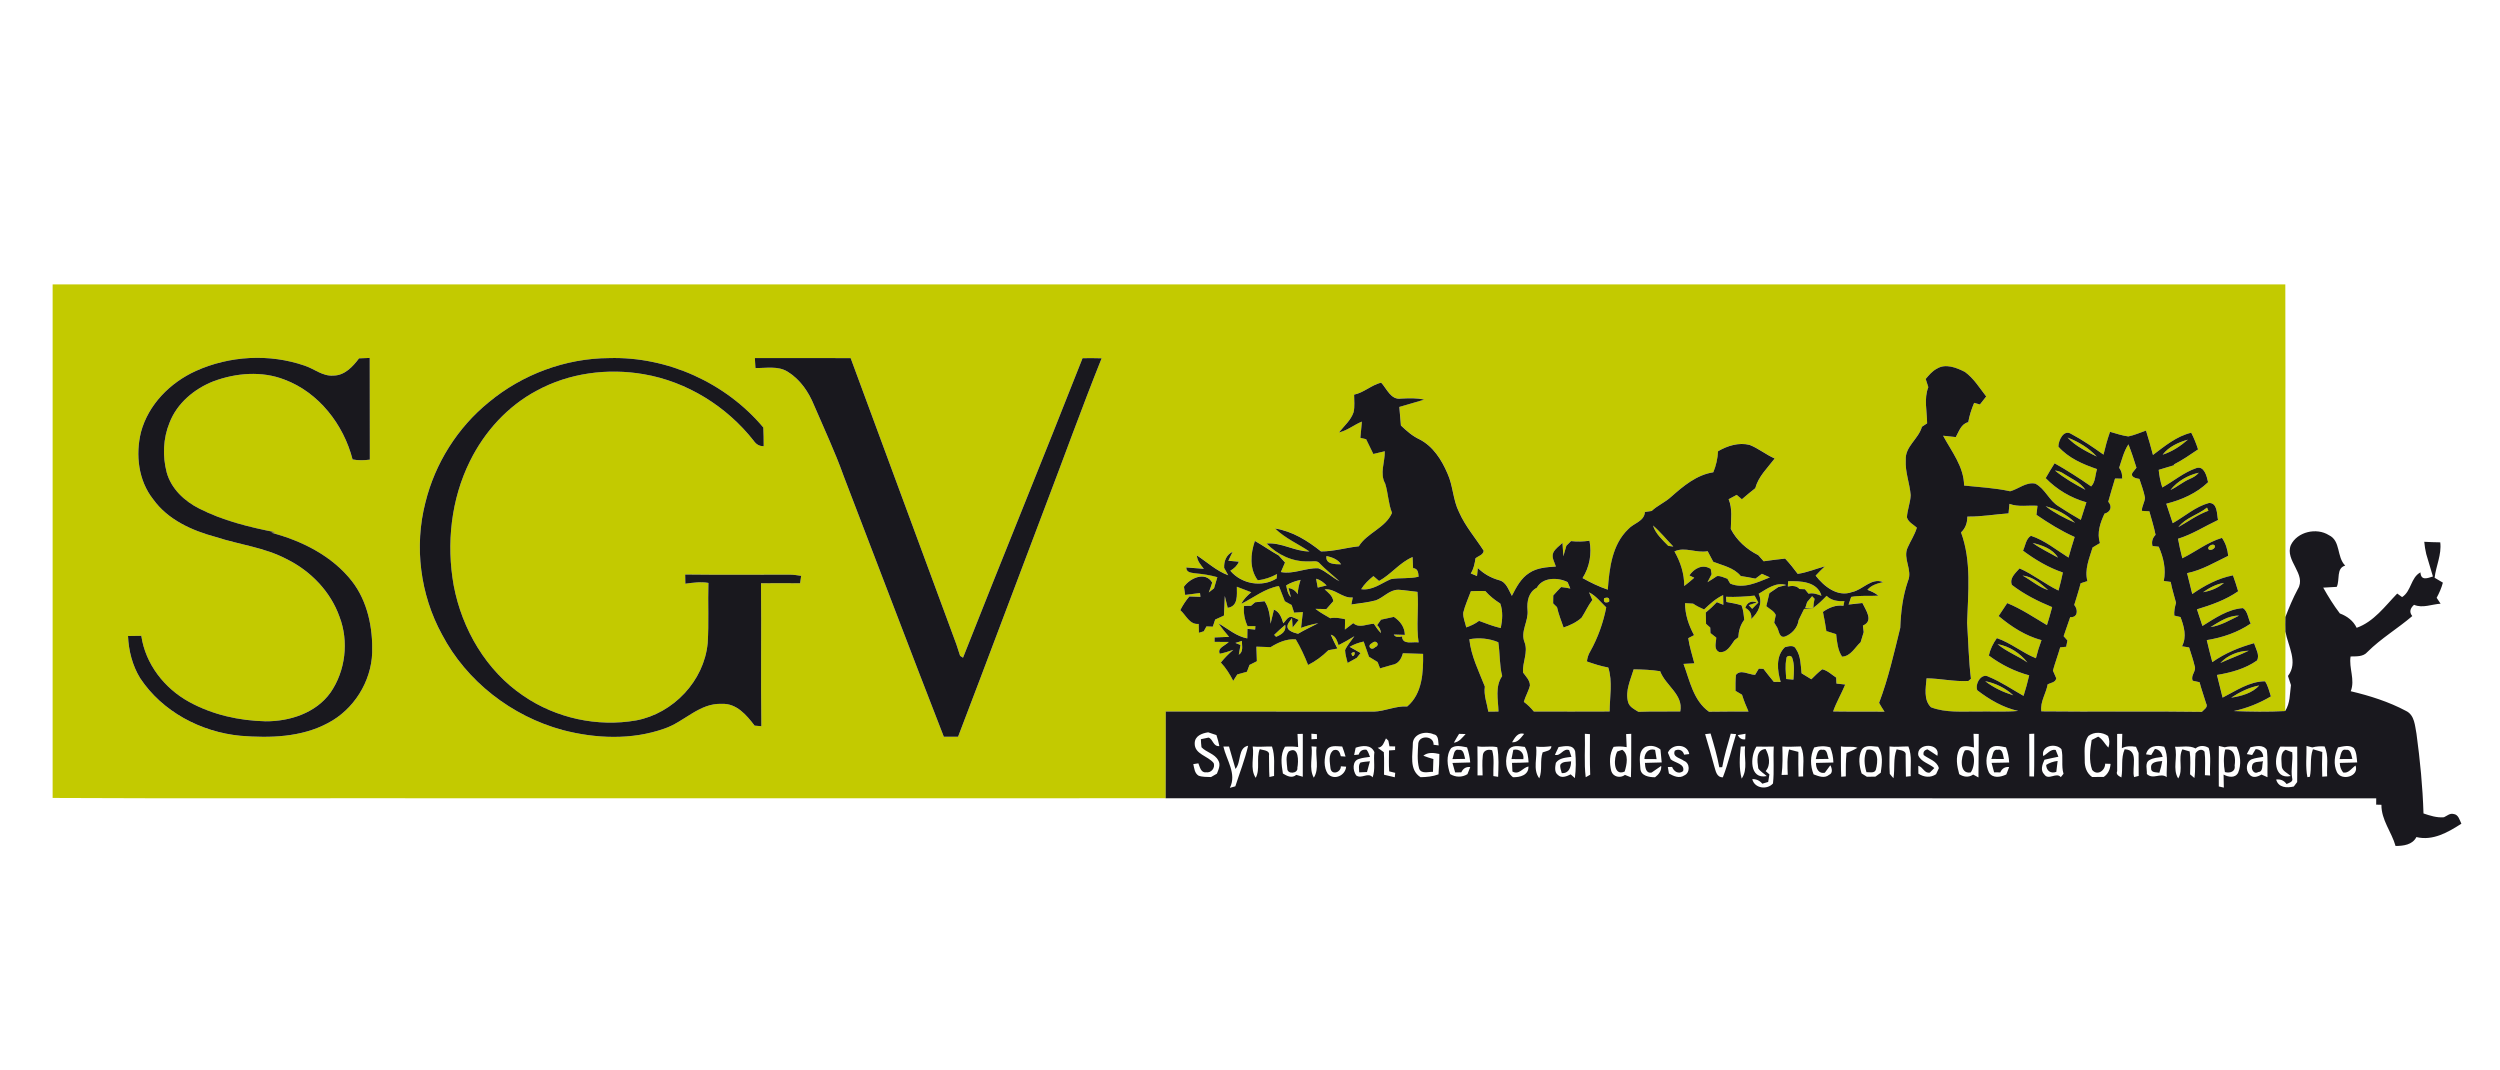 <?xml version="1.0" encoding="utf-8"?>
<!-- Generator: Adobe Illustrator 16.0.0, SVG Export Plug-In . SVG Version: 6.00 Build 0)  -->
<!DOCTYPE svg PUBLIC "-//W3C//DTD SVG 1.1//EN" "http://www.w3.org/Graphics/SVG/1.1/DTD/svg11.dtd">
<svg version="1.1" id="Calque_1" xmlns="http://www.w3.org/2000/svg" xmlns:xlink="http://www.w3.org/1999/xlink" x="0px" y="0px"
	 width="334px" height="143px" viewBox="101.5 -21 334 143" enable-background="new 101.5 -21 334 143" xml:space="preserve">
<g id="_x23_c3ca00ff">
	<path fill="#C3CA00" d="M108.532,17h298.287c0.036,14.808-0.007,29.62,0.02,44.428c-0.017,0.646-0.02,1.296,0,1.946
		c-0.026,3.54,0.014,7.08-0.037,10.619c-2.291,0.125-4.587,0.088-6.878,0c1.758-0.371,3.426-1.047,4.974-1.958
		c-0.231-0.684-0.372-1.413-0.78-2.016c-2.083,0.003-3.885,1.266-5.673,2.18c-0.247-1.011-0.502-2.02-0.753-3.027
		c1.873-0.315,3.781-0.824,5.352-1.936c0.397-0.737-0.188-1.588-0.389-2.311c-1.976,0.553-3.901,1.34-5.582,2.535
		c-0.265-0.978-0.516-1.956-0.74-2.943c2.083-0.332,4.116-1.019,5.867-2.211c-0.355-0.659-0.385-1.644-1.031-2.062
		c-2.013,0.137-3.754,1.35-5.418,2.384c-0.241-0.743-0.486-1.483-0.73-2.223c1.922-0.583,3.837-1.252,5.502-2.411
		c-0.208-0.717-0.438-1.427-0.693-2.126c-1.989,0.385-3.791,1.349-5.438,2.495c-0.234-0.931-0.466-1.859-0.69-2.79
		c1.973-0.398,3.705-1.45,5.496-2.314c-0.081-0.86-0.345-1.684-0.834-2.397c-1.932,0.576-3.516,1.845-5.297,2.726
		c-0.229-0.864-0.419-1.734-0.577-2.612c1.895-0.58,3.563-1.667,5.344-2.505c-0.174-0.797-0.049-2.291-1.202-2.274
		c-1.805,0.485-3.244,1.792-4.849,2.703c-0.288-0.867-0.572-1.735-0.864-2.602c2.042-0.506,4.059-1.396,5.586-2.874
		c-0.161-0.773-0.523-2.25-1.581-1.882c-1.658,0.569-3.021,1.731-4.535,2.585c-0.251-0.764-0.409-1.554-0.482-2.354
		c0.693-0.211,1.393-0.411,2.09-0.633l-0.081-0.073c1.136-0.583,2.193-1.306,3.249-2.026c-0.244-0.767-0.542-1.514-0.911-2.227
		c-1.969,0.465-3.537,1.788-5.114,2.97c-0.288-1.091-0.589-2.18-0.927-3.258c-0.787,0.271-1.555,0.62-2.368,0.784
		c-0.837-0.114-1.634-0.392-2.438-0.616c-0.355,0.998-0.634,2.02-0.874,3.047c-1.387-0.988-2.796-1.959-4.303-2.759
		c-1.015-0.669-1.725,0.871-1.725,1.691c1.343,1.524,3.275,2.361,5.167,3c-0.268,0.754-0.198,1.722-0.791,2.314
		c-1.581-1.099-3.201-2.144-4.882-3.088c-0.416,0.653-0.811,1.313-1.192,1.982c1.496,1.537,3.375,2.649,5.441,3.229
		c-0.248,0.784-0.499,1.564-0.75,2.348c-0.998-0.569-1.979-1.169-2.94-1.798c-1.292-0.753-1.802-2.348-3.135-3.044
		c-1.232-0.248-2.237,0.716-3.362,1.021c-2.023-0.445-4.099-0.546-6.155-0.763c-0.033-2.535-1.664-4.531-2.803-6.658
		c0.562,0.054,1.125,0.124,1.694,0.181c0.426-0.757,0.704-1.762,1.665-1.993c0.15-0.891,0.435-1.748,0.787-2.579
		c0.194,0.054,0.58,0.161,0.771,0.214c0.274-0.358,0.549-0.717,0.841-1.068c-0.891-1.142-1.665-2.431-2.857-3.285
		c-1.112-0.562-2.555-1.152-3.724-0.432c-0.619,0.311-1.062,0.86-1.507,1.369c0.117,0.362,0.234,0.727,0.351,1.095
		c-0.606,1.557-0.17,3.225-0.16,4.835c-0.174,0.114-0.519,0.345-0.693,0.459c-0.445,1.638-2.27,2.632-2.16,4.44
		c-0.097,1.601,0.526,3.118,0.66,4.695c-0.043,1.008-0.449,1.959-0.506,2.967c0.185,0.646,0.861,0.951,1.326,1.376
		c-0.274,0.951-0.837,1.775-1.232,2.672c-0.673,1.48,0.703,2.991,0.04,4.473c-0.69,2.013-0.945,4.116-1.021,6.232
		c-0.833,3.37-1.594,6.778-2.83,10.026c0.222,0.405,0.466,0.8,0.727,1.186c-2.291-0.041-4.581,0.007-6.868-0.034
		c0.435-1.246,1.119-2.378,1.618-3.597c-0.295-0.03-0.878-0.093-1.172-0.127c-0.01-0.197-0.027-0.6-0.037-0.801
		c-0.603-0.392-1.143-0.944-1.859-1.108c-0.529,0.398-0.991,0.871-1.46,1.333c-0.435-0.271-0.874-0.532-1.305-0.797
		c-0.118-1.098-0.098-2.294-0.744-3.245c-0.254-0.59-1.018-0.369-1.483-0.244c-1.249,1.196-1.011,3.131-0.566,4.641
		c-0.308-0.007-0.616-0.007-0.917-0.01c-0.472-0.573-0.934-1.149-1.384-1.738c-0.153-0.007-0.462-0.02-0.62-0.027
		c-0.124,0.208-0.371,0.62-0.495,0.827c-0.827-0.007-1.942-0.79-2.562,0.013c-0.07,0.704-0.057,1.417-0.057,2.124
		c0.288,0.171,0.579,0.345,0.871,0.519c0.241,0.767,0.536,1.514,0.868,2.244c-1.762,0.02-3.521-0.01-5.282,0.03
		c-2.086-1.493-2.559-4.132-3.399-6.389c0.362-0.02,1.082-0.063,1.444-0.083c-0.278-1.116-0.656-2.214-0.81-3.356
		c0.194-0.1,0.579-0.301,0.77-0.405c-0.717-1.319-1.199-2.756-1.202-4.273c0.358,0.017,0.713,0.037,1.075,0.063
		c0.459,0.314,0.958,0.559,1.474,0.78c0.766-0.737,1.563-1.471,2.542-1.919c0.01,0.432,0.021,0.864,0.027,1.296
		c-0.291-0.117-0.579-0.234-0.867-0.352c-0.462,0.496-0.952,0.961-1.477,1.383c0.007,0.502,0.021,1.004,0.034,1.51
		c0.141,0.124,0.422,0.375,0.563,0.502c0.007,0.181,0.02,0.546,0.026,0.727c0.255,0.204,0.512,0.405,0.774,0.609
		c-0.004,0.667-0.389,1.524,0.378,1.922c1.041,0.181,1.557-0.877,2.069-1.577c0.124-0.097,0.375-0.289,0.5-0.385
		c0.043-0.844,0.274-1.665,0.8-2.341c-0.074-0.649-0.124-1.316-0.369-1.925c-0.659-0.221-1.347-0.321-2.019-0.449
		c-0.023-0.23-0.041-0.462-0.057-0.693c1.276,0.057,2.552-0.03,3.821-0.158c0.164,0.309,0.331,0.617,0.499,0.925
		c-0.205,0.208-0.62,0.629-0.824,0.837c-0.154-0.161-0.304-0.325-0.452-0.489l1.082-0.355c-0.75-0.298-1.31-0.003-1.547,0.717
		c0.59,0.312,0.894,0.801,0.79,1.487c0.948-0.857,1.578-2.106,0.998-3.365c1.102-0.661,2.337-1.618,3.694-1.172
		c-0.268,0.07-0.801,0.203-1.068,0.271c-0.402,0.274-0.797,0.542-1.192,0.814c-0.138,0.579-0.275,1.158-0.416,1.737
		c0.422,0.379,1.035,0.634,1.266,1.183c-0.063,0.338-0.134,0.677-0.208,1.014c0.101,0.164,0.301,0.496,0.402,0.66
		c0.238,0.432,0.268,1.403,1.001,1.216c0.934-0.325,1.738-1.202,1.863-2.217c0.237-0.499,0.481-0.995,0.729-1.487
		c0.355-0.036,1.062-0.106,1.413-0.141c-0.422,0.003-0.84,0.01-1.256,0.021c0.061-0.198,0.185-0.593,0.245-0.791
		c0.221-0.261,0.445-0.522,0.667-0.791l0.328,0.346c-0.084,0.398-0.154,0.801-0.168,1.208c0.643-0.472,1.226-1.021,1.775-1.601
		c0.646,0.644,1.503,0.747,2.378,0.707c-0.031,0.157-0.094,0.469-0.128,0.626c-1.008-0.154-1.929,0.244-2.739,0.811
		c0.175,0.848,0.335,1.701,0.458,2.562c0.432,0.134,0.868,0.271,1.307,0.412c0.11,1.028,0.204,2.12,0.79,3.007
		c1.146-0.041,1.722-1.239,2.481-1.939c0.127-0.449,0.265-0.89,0.409-1.335c-0.041-0.295-0.074-0.586-0.104-0.881
		c1.477-0.62,0.378-2.059-0.067-3.01c-0.619,0.067-1.235,0.137-1.849,0.204c0.104-0.344,0.221-0.683,0.349-1.021
		c1.195-0.23,2.417-0.087,3.63-0.164c-0.429-0.362-0.945-0.586-1.46-0.78c0.529-0.636,1.312-0.851,2.093-1.035
		c-1.57-0.629-2.706,1.045-4.152,1.33c-1.929,0.723-3.758-0.767-4.859-2.194c0.382-0.432,0.81-0.837,1.232-1.242
		c-1.209,0.335-2.378,0.827-3.626,1.008c-0.526-0.709-1.082-1.396-1.682-2.042c-0.96,0.101-1.915,0.225-2.866,0.361
		c-0.241-0.274-0.479-0.549-0.724-0.817c-1.53-0.764-2.887-1.969-3.67-3.503c0.027-1.33,0.241-2.689-0.288-3.971
		c0.358-0.198,0.717-0.392,1.079-0.583c0.171,0.147,0.52,0.438,0.693,0.586c0.583-0.506,1.18-0.998,1.789-1.477
		c0.418-1.577,1.641-2.709,2.595-3.968c-1.168-0.509-2.163-1.346-3.349-1.812c-1.443-0.365-2.97,0.107-4.22,0.844
		c-0.05,0.968-0.265,1.916-0.633,2.81c-2.23,0.342-3.999,1.835-5.633,3.279c-0.793,0.733-1.818,1.148-2.605,1.892
		c-0.301,0.047-0.6,0.09-0.897,0.131c-0.09,1.276-1.5,1.48-2.227,2.291c-2.173,2.08-2.525,5.248-2.736,8.087
		c-1.178-0.395-2.294-0.938-3.372-1.544c0.944-1.483,1.256-3.269,0.927-4.99c-0.82,0.121-1.647,0.141-2.468,0.05
		c-0.157,0.154-0.469,0.462-0.623,0.616c-0.134,0.472-0.265,0.941-0.402,1.41c-0.03-0.449-0.087-1.346-0.114-1.791
		c-0.422,0.418-0.952,0.753-1.226,1.292c-0.278,0.646,0.157,1.266,0.341,1.869c-1.208,0.086-2.495,0.15-3.536,0.847
		c-1.136,0.707-1.751,1.929-2.344,3.074c-0.449-0.783-0.73-1.875-1.738-2.103c-1.058-0.301-2.019-0.84-2.803-1.614
		c-0.03,0.264-0.087,0.797-0.117,1.065c-0.281-0.121-0.559-0.235-0.833-0.349c0.401-0.609,0.522-1.329,0.639-2.033
		c0.378-0.301,1.021-0.429,1.088-0.991c-1.099-1.715-2.461-3.273-3.288-5.154c-0.828-1.628-0.793-3.517-1.551-5.171
		c-0.776-1.828-1.932-3.644-3.754-4.568c-0.947-0.442-1.721-1.138-2.468-1.845c-0.06-0.827-0.13-1.654-0.211-2.478
		c1.105-0.335,2.22-0.629,3.325-0.975c-1.014-0.248-2.059-0.184-3.09-0.141c-1.356,0.214-1.902-1.312-2.663-2.133
		c-1.303,0.325-2.296,1.33-3.613,1.607c0,0.777,0.104,1.568-0.067,2.331c-0.355,1.085-1.269,1.838-1.952,2.716
		c1.119-0.251,2.006-1.025,3.058-1.444c-0.061,0.724-0.127,1.444-0.205,2.164c0.191,0.047,0.579,0.137,0.771,0.185
		c0.318,0.659,0.643,1.315,0.964,1.975c0.51-0.124,1.018-0.244,1.531-0.365c0.03,1.437-0.71,2.964,0.05,4.316
		c0.406,1.279,0.412,2.656,0.914,3.918c-0.857,2.009-3.332,2.663-4.437,4.464c-1.691,0.177-3.339,0.689-5.046,0.687
		c-1.795-1.437-3.828-2.699-6.139-3.064c1.33,1.302,3.058,2.042,4.588,3.067c-1.976,0-3.72-1.236-5.716-1.061
		c1.433,1.503,3.486,2.471,5.585,2.384c0.502,0.064,1.169-0.204,1.523,0.292c0.814,0.85,1.751,1.566,2.619,2.361
		c-0.984-0.499-1.785-1.333-2.816-1.728c-1.698-0.087-3.302,0.833-5.01,0.502c0.181-0.425,0.365-0.851,0.552-1.272
		c-0.285-0.314-0.562-0.629-0.844-0.941c-1.085-0.609-2.104-1.33-3.182-1.942c-0.593,1.715-0.744,3.7,0.378,5.244
		c0.914-0.074,1.779-0.395,2.586-0.823c-0.018,0.147-0.044,0.442-0.061,0.589c-1.975,1.239-4.698,0.737-6.185-1.031
		c0.492-0.292,0.921-0.667,1.139-1.209c-0.469-0.043-0.938-0.084-1.4-0.124c0.185-0.402,0.372-0.807,0.577-1.199
		c-0.858,0.405-1.172,1.242-1.139,2.15c0.184,0.328,0.365,0.656,0.545,0.987c-1.574-0.579-2.803-1.744-4.186-2.645
		c0.037,0.716,0.502,1.252,0.928,1.781c-0.784-0.057-1.564-0.124-2.344-0.181c-0.013,0.733,0.767,0.707,1.263,0.791
		c0.971,0.09,1.939,0.241,2.883,0.509c-0.144,0.495-0.295,0.988-0.439,1.483c-0.234,0.188-0.469,0.372-0.703,0.556
		c0.167-0.435,0.325-0.874,0.458-1.319c-0.911-1.534-2.97-0.609-3.777,0.56c0.054,0.362,0.107,0.727,0.164,1.091
		c0.656-0.094,1.319-0.164,1.979-0.257c0.017,0.126,0.046,0.381,0.063,0.508c-0.496-0.013-0.991-0.03-1.483-0.046
		c-0.479,0.556-0.877,1.172-1.209,1.825c0.767,0.669,1.243,1.972,2.455,1.842c0.01,0.395,0.021,0.79,0.034,1.185
		c0.16-0.05,0.485-0.15,0.646-0.201c0.09-0.161,0.271-0.489,0.362-0.653c0.211,0.01,0.635,0.027,0.847,0.033
		c0.077-0.234,0.234-0.707,0.315-0.944c0.388-0.181,0.777-0.362,1.172-0.536c0.057-0.874,0.081-1.749,0.114-2.619
		c0.097,0.396,0.292,1.189,0.389,1.584c1.443-0.221,1.216-1.741,1.222-2.816c0.639,0.251,1.279,0.499,1.925,0.736
		c-0.512,0.442-1.028,0.908-1.313,1.538c1.658-0.827,3.122-2.043,5.007-2.371c0.268,0.677,0.529,1.356,0.791,2.036
		c0.297,0.164,0.603,0.332,0.907,0.499c0.11,0.338,0.221,0.681,0.335,1.021c0.385-0.03,0.777-0.053,1.168-0.077
		c-0.093,0.7-0.17,1.403-0.244,2.11c0.753-0.261,1.514-0.496,2.3-0.62c-0.9,0.469-1.828,0.891-2.703,1.413
		c-0.673-0.164-1.818-0.495-1.278-1.433l0.472-0.673c0.02,0.314,0.067,0.944,0.087,1.259c0.271-0.338,0.542-0.677,0.816-1.011
		c-0.331-0.144-0.646-0.309-0.988-0.416c-0.522,0.003-0.75,0.573-1.078,0.88c-0.217-0.746-0.476-1.507-1.246-1.841
		c-0.157,0.63-0.305,1.263-0.456,1.892c-0.087-1.042-0.198-2.11-0.793-3.004c-0.318,0.037-0.948,0.104-1.266,0.141
		c-0.138,0.118-0.415,0.354-0.553,0.472c-0.23,0-0.693,0.003-0.924,0.003c-0.11,0.938,0.077,1.862,0.466,2.716
		c0.261-0.003,0.784-0.01,1.044-0.01c-0.006,0.113-0.023,0.345-0.03,0.462c-0.258-0.024-0.773-0.067-1.031-0.09
		c-0.003,0.318-0.013,0.954-0.017,1.272c-1.467-0.275-2.589-1.286-3.838-2.009c0.418,0.633,0.908,1.222,1.403,1.802
		c-0.646,0.023-1.292,0.057-1.935,0.08v0.589c0.626,0.006,1.256,0.014,1.885,0.014c-0.432,0.485-1.564,0.777-1.192,1.574
		c0.617-0.127,1.219-0.312,1.812-0.523c-0.616,0.502-1.168,1.079-1.667,1.695c0.676,0.724,1.205,1.561,1.65,2.445
		c0.138-0.214,0.413-0.64,0.549-0.854c0.429-0.118,0.858-0.238,1.287-0.358c0.114-0.305,0.228-0.609,0.341-0.911
		c0.325-0.167,0.653-0.331,0.984-0.495c-0.02-0.65-0.047-1.299-0.063-1.946c0.63,0.02,1.262,0.043,1.899,0.066
		c1.015-0.629,2.133-1.135,3.362-1.041c0.653,1.088,1.175,2.244,1.647,3.422c1.005-0.502,1.909-1.179,2.706-1.969
		c0.402-0.077,0.804-0.154,1.209-0.225c-0.308-0.613-0.62-1.222-0.888-1.852c0.677,0.168,0.834,0.827,1.044,1.397
		c0.724-0.362,1.423-0.764,2.11-1.192c-0.415,0.616-0.94,1.172-1.242,1.858c0.023,0.583,0.202,1.145,0.342,1.711
		c0.405-0.231,0.811-0.456,1.222-0.677c0.167-0.214,0.338-0.432,0.509-0.646c-0.489-0.274-0.978-0.549-1.46-0.827
		c0.579-0.342,1.215-0.56,1.872-0.707c0.238,0.677,0.469,1.353,0.71,2.03c0.383,0.234,0.764,0.472,1.152,0.706
		c0.08,0.211,0.244,0.637,0.328,0.848c0.525-0.158,1.061-0.315,1.593-0.462c0.858-0.124,1.247-0.793,1.458-1.561
		c0.897,0.03,1.795,0.06,2.696,0.087c0.04,2.452-0.087,5.309-2.11,7.023c-1.551-0.097-2.974,0.653-4.504,0.693
		c-9.253-0.021-18.509,0-27.765-0.01c-0.006,3.861,0.007,7.725-0.009,11.587c-31.489,0.006-62.978,0-94.467,0.003
		c-18.083-0.027-36.163,0.054-54.243-0.041V17 M202.349,26.835c0.023,0.445,0.054,0.891,0.077,1.336
		c1.427,0.023,3-0.318,4.287,0.479c1.685,1.028,2.83,2.723,3.56,4.524c1.336,3.127,2.792,6.205,3.935,9.414
		c4.467,11.613,8.868,23.247,13.385,34.84c0.633-0.006,1.269,0,1.905-0.003c3.902-10.184,7.709-20.405,11.583-30.602
		c2.542-6.647,4.946-13.352,7.595-19.956c-0.851-0.023-1.698-0.03-2.548-0.013c-5.254,13.362-10.703,26.653-15.97,40.011
		c-0.097-0.06-0.288-0.181-0.385-0.241c-0.161-0.522-0.328-1.038-0.506-1.55c-4.711-12.743-9.423-25.481-14.118-38.23
		C210.881,26.825,206.615,26.846,202.349,26.835 M127.674,28.557c-3.426,1.554-6.353,4.484-7.341,8.178
		c-0.743,3.03-0.348,6.463,1.628,8.964c1.972,2.753,5.197,4.189,8.375,5.043c3.135,1.025,6.497,1.387,9.443,2.944
		c3.195,1.567,5.871,4.316,7.073,7.696c1.276,3.305,0.811,7.253-1.208,10.163c-1.946,2.716-5.438,3.838-8.66,3.821
		c-3.53-0.081-7.096-0.874-10.204-2.585c-3.309-1.805-5.854-5.063-6.403-8.837c-0.592,0.01-1.182,0.013-1.775,0.026
		c0.087,1.962,0.583,3.928,1.611,5.613c2.964,4.494,8.131,7.217,13.433,7.719c3.927,0.312,8.104,0.208,11.657-1.698
		c3.449-1.795,5.783-5.512,5.921-9.397c0.09-3.335-0.61-6.842-2.686-9.534c-2.652-3.399-6.698-5.425-10.796-6.503
		c0.167-0.023,0.338-0.047,0.505-0.067c-3.472-0.687-6.972-1.544-10.143-3.165c-1.969-0.987-3.737-2.648-4.336-4.825
		c-0.566-2.173-0.479-4.544,0.378-6.631c0.998-2.612,3.322-4.547,5.88-5.545c3.007-1.115,6.437-1.407,9.471-0.225
		c4.591,1.711,7.906,6.001,9.108,10.669c0.764,0.144,1.537,0.131,2.304,0.023c-0.014-4.527-0.003-9.059-0.014-13.586
		c-0.475,0.017-0.951,0.037-1.426,0.057c-0.834,1.105-1.916,2.287-3.413,2.3c-1.446,0.127-2.582-0.917-3.885-1.336
		C137.489,26.233,132.182,26.524,127.674,28.557 M166.814,32.729c-4.183,3.389-7.193,8.178-8.479,13.398
		c-1.514,5.88-0.7,12.313,2.213,17.638c3.282,6.258,9.323,10.927,16.121,12.765c4.411,1.152,9.223,1.356,13.566-0.181
		c2.672-0.884,4.708-3.453,7.706-3.312c1.958-0.093,3.301,1.498,4.373,2.907c0.224,0.021,0.68,0.057,0.904,0.077
		c-0.09-6.363,0.017-12.732-0.05-19.099c1.741-0.017,3.482,0,5.224,0c0.047-0.331,0.094-0.663,0.141-0.991
		c-0.519-0.08-1.038-0.16-1.561-0.16c-4.645,0.01-9.289,0.04-13.934-0.017c0.003,0.409,0.01,0.82,0.023,1.229
		c1.018-0.137,2.053-0.288,3.081-0.107c-0.081,2.682,0.074,5.368-0.097,8.043c-0.479,5.05-4.588,9.384-9.541,10.325
		c-5.191,0.914-10.713-0.295-15.063-3.272c-4.983-3.349-8.221-8.904-9.327-14.748c-1.001-5.589-0.358-11.54,2.187-16.65
		c1.942-3.921,5.023-7.327,8.908-9.386c4.323-2.361,9.474-3.034,14.299-2.194c5.78,0.991,11.071,4.293,14.685,8.888
		c0.308,0.462,0.753,0.747,1.336,0.727c0.003-0.834-0.014-1.665-0.05-2.495c-5.01-5.974-12.816-9.497-20.608-9.273
		C177.052,26.869,171.289,29.019,166.814,32.729z"/>
	<path fill="#C3CA00" d="M377.722,37.455c1.456,0.566,2.84,1.386,3.908,2.542C380.243,39.306,378.79,38.603,377.722,37.455z"/>
	<path fill="#C3CA00" d="M390.427,39.748c0.811-1.068,2.12-1.654,3.382-2.012C392.811,38.6,391.689,39.34,390.427,39.748z"/>
	<path fill="#C3CA00" d="M384.62,41.493c0.355-1.062,0.616-2.18,1.238-3.131c0.402,1.024,0.747,2.069,1.072,3.124
		c-0.127,0.157-0.379,0.473-0.506,0.629c-0.395,0.626,0.486,0.804,0.897,0.864c0.261,0.824,0.589,1.634,0.744,2.491
		c-0.01,0.617-0.433,1.146-0.412,1.778c0.248,0.014,0.75,0.043,0.998,0.057c0.281,1.048,0.625,2.08,0.83,3.147
		c-0.412,0.409-0.559,0.921-0.409,1.491c0.208,0.023,0.627,0.07,0.834,0.093c0.633,1.451,0.998,2.987,0.673,4.571
		c0.23,0.034,0.696,0.101,0.927,0.134c0.165,0.944,0.476,1.854,0.71,2.786c-0.15,0.559-0.284,1.128-0.23,1.711
		c0.208,0.047,0.62,0.147,0.827,0.194c0.473,1.266,0.871,2.63,0.201,3.908c0.238,0.041,0.713,0.118,0.951,0.155
		c0.251,0.82,0.542,1.627,0.737,2.467c0.278,0.701-0.593,1.276-0.254,1.976c0.228,0.054,0.687,0.154,0.914,0.204
		c0.248,0.958,0.596,1.882,0.874,2.83c0.312,0.512-0.291,0.816-0.569,1.128c-7.149-0.111-14.299,0.017-21.445-0.067
		c-0.181-1.276,0.633-2.392,0.847-3.614c0.412-0.21,1.052-0.241,1.146-0.807c-0.141-0.349-0.288-0.69-0.446-1.028
		c0.292-1.045,0.673-2.062,0.972-3.104c0.201-0.02,0.599-0.06,0.8-0.077c0.043-0.211,0.127-0.629,0.167-0.841
		c-0.127-0.144-0.379-0.432-0.506-0.576c0.288-0.851,0.579-1.701,0.877-2.549c1.025,0.101,1.078-1.001,0.539-1.624
		c0.288-0.961,0.61-1.916,0.854-2.89c0.225-0.074,0.676-0.221,0.904-0.295c-0.409-1.561,0.255-3.024,0.693-4.491
		c0.326-0.194,0.653-0.388,0.981-0.586c-0.428-1.353,0.037-2.709,0.613-3.935c0.817-0.204,1.065-0.961,0.499-1.594
		c0.271-1.042,0.609-2.062,0.908-3.098c0.237,0.003,0.713,0.014,0.947,0.017C385.052,42.421,384.941,41.918,384.62,41.493z"/>
	<path fill="#C3CA00" d="M376.041,41.861c0.425,0.05,0.84,0.191,1.199,0.442c0.991,0.656,2.177,1.108,2.867,2.136
		C378.693,43.684,377.279,42.886,376.041,41.861z"/>
	<path fill="#C3CA00" d="M391.475,44.463c0.9-1.162,2.351-1.992,3.784-2.307c-0.322,0.395-0.764,0.643-1.219,0.837
		C393.126,43.382,392.373,44.052,391.475,44.463z"/>
	<path fill="#C3CA00" d="M369.962,46.315c1.199,0.456,2.498,0.164,3.748,0.261c-0.054,0.402-0.101,0.803-0.138,1.205
		c1.624,1.116,3.302,2.157,5.104,2.96c-0.288,0.915-0.569,1.829-0.82,2.753c-1.634-1.021-3.171-2.304-5.02-2.91
		c-0.673,0.385-0.743,1.336-1.058,1.989c1.628,1.209,3.392,2.26,5.322,2.914c-0.165,0.813-0.358,1.617-0.583,2.411
		c-1.801-0.861-3.362-2.153-5.2-2.958c-0.526,0.6-1.397,1.313-1.019,2.211c1.625,1.249,3.48,2.184,5.368,2.96
		c-0.208,0.807-0.438,1.611-0.693,2.404c-1.737-1.031-3.425-2.173-5.304-2.939c-0.389,0.576-0.773,1.151-1.148,1.727
		c1.681,1.42,3.583,2.646,5.726,3.222c-0.298,0.791-0.546,1.598-0.746,2.415c-1.819-0.733-3.342-2.046-5.214-2.682
		c-0.506,0.696-0.888,1.473-1.075,2.32c1.614,1.206,3.442,2.127,5.392,2.649c-0.208,0.928-0.472,1.838-0.753,2.746
		c-1.541-0.875-3.018-1.882-4.658-2.555c-0.991-0.569-1.865,0.984-1.521,1.805c1.622,1.243,3.446,2.318,5.459,2.76
		c-1.798,0.154-3.604,0.043-5.406,0.077c-2.085-0.023-4.262,0.194-6.245-0.569c-1.015-0.991-0.693-2.591-0.586-3.865
		c1.868,0.018,3.713,0.466,5.582,0.355c0.087-0.073,0.258-0.221,0.345-0.294c-0.309-2.488-0.349-4.993-0.513-7.491
		c0.127-4.015,0.603-8.205-0.81-12.065c0.603-0.557,0.847-1.306,0.844-2.113c1.845,0.03,3.664-0.302,5.502-0.429
		C369.879,47.163,369.919,46.74,369.962,46.315z"/>
	<path fill="#C3CA00" d="M374.794,46.626c1.464,0.409,2.867,1.112,3.935,2.214C377.356,48.241,375.987,47.538,374.794,46.626z"/>
	<path fill="#C3CA00" d="M392.523,49.426c0.984-1.269,2.622-1.634,3.834-2.612c0.047,0.104,0.138,0.314,0.185,0.422
		C395.088,47.759,393.85,48.669,392.523,49.426z"/>
	<path fill="#C3CA00" d="M322.339,49.209c0.994,0.85,1.808,1.878,2.719,2.812c-0.228-0.033-0.452-0.066-0.676-0.094
		C323.595,51.118,322.69,50.317,322.339,49.209z"/>
	<path fill="#C3CA00" d="M373.06,51.529c1.255,0.321,2.686,0.787,3.382,1.969C375.314,52.845,374.111,52.303,373.06,51.529z"/>
	<path fill="#C3CA00" d="M396.515,52.206c0.07-0.351,0.871-0.703,0.907-0.167C397.359,52.4,396.549,52.719,396.515,52.206z"/>
	<path fill="#C3CA00" d="M325.206,52.668c1.42-0.662,2.94,0.268,4.434-0.03c0.244,0.472,0.502,0.938,0.75,1.413
		c1.283,0.516,2.746,0.773,3.673,1.905c0.653,0.101,1.306,0.215,1.959,0.348c0.288-0.214,0.576-0.429,0.868-0.643
		c0.265,0.117,0.8,0.358,1.065,0.479c-1.665,0.656-3.513,1.594-5.305,0.824c-0.094-0.161-0.278-0.482-0.372-0.644
		c-0.459-0.14-0.904-0.418-1.393-0.352c-0.423,0.278-0.834,0.556-1.263,0.811c0.171-0.362,0.355-0.716,0.55-1.068
		c-0.031-0.177-0.091-0.529-0.121-0.703c-1.079-0.7-2.204-0.077-2.854,0.871c0.164,0.077,0.492,0.231,0.653,0.308
		c-0.432,0.385-0.877,0.758-1.339,1.105C326.522,55.648,326.013,54.085,325.206,52.668z"/>
	<path fill="#C3CA00" d="M278.721,53.278c0.747,0.177,1.507,0.445,1.949,1.115C279.903,54.379,278.53,54.409,278.721,53.278z"/>
	<path fill="#C3CA00" d="M285.74,56.616c1.621-0.884,2.753-2.461,4.481-3.195c0.021,0.492,0.04,0.988,0.067,1.48
		c0.667,0.057,0.693,0.626,0.737,1.145c-1.215,0.308-2.481,0.107-3.7,0.328c-1.293,0.542-2.472,1.55-3.972,1.342
		c0.422-0.689,1.011-1.249,1.638-1.751C285.238,56.181,285.489,56.398,285.74,56.616z"/>
	<path fill="#C3CA00" d="M266.019,54.225C266.173,54.406,266.173,54.406,266.019,54.225z"/>
	<path fill="#C3CA00" d="M371.714,55.893c1.356,0.15,2.441,1.075,3.425,1.949C373.874,57.43,372.862,56.529,371.714,55.893z"/>
	<path fill="#C3CA00" d="M273.333,57.212c0.589-0.372,1.246-0.589,1.925-0.74c-0.21,0.62-0.361,1.263-0.385,1.922
		c-0.278-0.479-0.689-0.756-1.232-0.833c0.081,0.308,0.244,0.921,0.325,1.229C273.534,58.368,273.46,57.765,273.333,57.212z"/>
	<path fill="#C3CA00" d="M277.332,56.325c0.563,0.124,0.998,0.499,1.406,0.891c-0.398,0.101-0.794,0.194-1.189,0.288
		C277.495,57.209,277.385,56.62,277.332,56.325z"/>
	<path fill="#C3CA00" d="M306.821,57.521c0.791-1.417,2.81-1.407,4.109-0.753c0.118,0.288,0.242,0.576,0.365,0.864
		c-0.405-0.077-0.814-0.164-1.226-0.197c-0.375,0.351-0.704,0.75-1.055,1.125c-0.003,0.265-0.01,0.791-0.013,1.055
		c0.13,0.127,0.385,0.382,0.516,0.505c0.208,0.931,0.566,1.819,0.877,2.716c0.867-0.298,1.724-0.69,2.407-1.316
		c0.502-0.77,0.868-1.631,1.437-2.36c-0.154-0.342-0.301-0.684-0.441-1.025c0.927,0.469,1.564,1.306,2.297,2.016
		c-0.401,2.053-1.111,4.049-2.133,5.877c-0.255,0.409-0.396,0.868-0.449,1.343c0.931,0.328,1.876,0.636,2.854,0.811
		c0.609,1.901,0.19,3.921,0.181,5.873c-3.375,0.021-6.748,0.01-10.124,0.004c-0.395-0.479-0.833-0.921-1.336-1.29
		c0.205-0.753,0.633-1.427,0.814-2.187c0-0.7-0.552-1.208-0.924-1.737c-0.101-1.36,0.703-2.669,0.214-4.009
		c-0.612-1.474,0.553-2.84,0.389-4.336C305.478,59.346,305.709,58.106,306.821,57.521z"/>
	<path fill="#C3CA00" d="M340.393,56.656c1.637-0.05,3.901,0.021,4.46,1.939c-0.559-0.208-1.132-0.425-1.731-0.278
		c-0.12-0.147-0.362-0.445-0.485-0.596c-0.178-0.007-0.539-0.023-0.72-0.03c-0.402-0.476-1.008-0.439-1.561-0.338
		C340.366,57.179,340.382,56.831,340.393,56.656z"/>
	<path fill="#C3CA00" d="M395.829,58.12c0.84-0.583,1.761-1.095,2.79-1.243C397.831,57.561,396.843,57.949,395.829,58.12z"/>
	<path fill="#C3CA00" d="M278.473,57.738c1.393-0.145,2.348,1.226,3.754,1.085c-0.046,0.234-0.14,0.703-0.184,0.938
		c1.092-0.158,2.201-0.264,3.269-0.549c1.052-0.388,1.835-1.437,3.038-1.417c0.844,0.054,1.681,0.198,2.525,0.281
		c0.191,2.25-0.188,4.511,0.15,6.754c-0.78-0.13-2.153,0.382-2.213-0.796c-0.398,0.08-0.868,0.167-1.102-0.255
		c0.492,0.007,0.984,0.02,1.48,0.044c-0.027-1.056-0.63-1.85-1.47-2.405c-0.572,0.124-1.142,0.251-1.711,0.372
		c-0.13,0.184-0.392,0.552-0.522,0.737c0.308,0.281,0.475,0.635,0.509,1.061c-0.365-0.378-0.67-0.807-0.948-1.248
		c-0.934,0.013-1.929,0.649-2.752-0.084c-0.378,0.281-0.747,0.568-1.119,0.857c0.007-0.459,0.02-0.921,0.03-1.38
		c-0.653-0.151-1.323-0.271-1.989-0.134c-0.663-0.409-1.366-0.757-1.969-1.252c0.479,0,0.961,0.014,1.444,0.041
		c0.308-0.358,0.62-0.717,0.938-1.068C279.548,58.609,278.962,58.18,278.473,57.738z"/>
	<path fill="#C3CA00" d="M298.01,57.986c0.639-0.034,1.282-0.041,1.929-0.021c0.576,0.656,1.263,1.202,1.999,1.668
		c0.378,1.064,0.288,2.193,0.064,3.278c-0.995-0.234-1.946-0.603-2.9-0.96c-0.52,0.389-1.105,0.663-1.711,0.873
		c-0.131-0.649-0.442-1.275-0.405-1.952C297.223,59.878,297.666,58.947,298.01,57.986z"/>
	<path fill="#C3CA00" d="M315.809,58.927c0.545-0.198,0.767-0.037,0.663,0.482C315.919,59.604,315.698,59.443,315.809,58.927z"/>
	<path fill="#C3CA00" d="M396.823,62.781c1.175-0.704,2.377-1.561,3.817-1.533C399.412,61.854,398.193,62.581,396.823,62.781z"/>
	<path fill="#C3CA00" d="M271.729,63.82c0.479-0.456,0.965-0.911,1.474-1.339c0.177,0.89-0.516,1.306-1.219,1.597
		C271.92,64.014,271.792,63.883,271.729,63.82z"/>
	<path fill="#C3CA00" d="M297.803,64.406c1.303-0.238,2.639-0.118,3.868,0.395c0.238,1.5,0.141,3.041,0.519,4.521
		c-0.981,1.41-0.529,3.147-0.492,4.738c-0.456,0.003-0.908,0.01-1.356,0.017c-0.181-1.122-0.633-2.2-0.466-3.352
		C299.068,68.666,298.037,66.643,297.803,64.406z"/>
	<path fill="#C3CA00" d="M266.545,64.894c0.295-0.076,0.58-0.174,0.871-0.271c-0.007,0.636,0.241,1.437-0.416,1.849
		c0.07-0.436,0.148-0.867,0.231-1.296C267.061,65.105,266.716,64.965,266.545,64.894z"/>
	<path fill="#C3CA00" d="M284.803,64.924c0.532-0.549,1.158,0.248,0.408,0.546C284.682,66.026,284.066,65.256,284.803,64.924z"/>
	<path fill="#C3CA00" d="M368.369,65.055c1.587,0.285,3.006,1.195,3.998,2.455C371.078,66.616,369.567,66.063,368.369,65.055z"/>
	<path fill="#C3CA00" d="M398.133,67.583c0.971-1.038,2.384-1.61,3.8-1.647C400.691,66.542,399.381,66.997,398.133,67.583z"/>
	<path fill="#C3CA00" d="M282.053,66.261C282.978,65.638,282.197,67.393,282.053,66.261z"/>
	<path fill="#C3CA00" d="M340.162,67.028c-0.061-0.469,0.669-0.522,0.771-0.155c0.348,0.935,0.23,1.953,0.17,2.927
		c-0.325-0.027-0.643-0.054-0.961-0.083C340.084,68.823,339.967,67.912,340.162,67.028z"/>
	<path fill="#C3CA00" d="M319.01,72.791c-0.405-1.5,0.332-2.957,0.747-4.366c1.183,0.016,2.368,0.061,3.543,0.251
		c0.696,1.899,3.134,3.128,2.686,5.378c-1.862,0.027-3.727-0.03-5.585,0.047C319.857,73.769,319.191,73.46,319.01,72.791z"/>
	<path fill="#C3CA00" d="M366.721,70.005c1.383,0.268,2.715,0.928,3.754,1.888C369.132,71.475,367.833,70.869,366.721,70.005z"/>
	<path fill="#C3CA00" d="M399.579,72.211c1.142-0.743,2.388-1.376,3.741-1.631C402.422,71.615,400.892,72.01,399.579,72.211z"/>
</g>
<g id="_x23_19181eff">
	<path fill="#19181E" d="M202.349,26.835c4.266,0.01,8.532-0.01,12.799,0.01c4.695,12.749,9.407,25.487,14.119,38.23
		c0.178,0.512,0.345,1.028,0.506,1.55c0.097,0.061,0.288,0.181,0.385,0.242c5.268-13.359,10.716-26.65,15.97-40.012
		c0.851-0.017,1.698-0.01,2.549,0.014c-2.649,6.604-5.054,13.308-7.595,19.955c-3.875,10.197-7.682,20.417-11.583,30.601
		c-0.636,0.004-1.272-0.003-1.905,0.004c-4.518-11.594-8.918-23.228-13.385-34.841c-1.142-3.208-2.599-6.286-3.935-9.414
		c-0.73-1.801-1.875-3.496-3.56-4.524c-1.286-0.797-2.86-0.455-4.287-0.479C202.402,27.727,202.372,27.281,202.349,26.835z"/>
	<path fill="#19181E" d="M127.674,28.557c4.508-2.033,9.815-2.324,14.497-0.716c1.303,0.418,2.438,1.463,3.885,1.336
		c1.497-0.014,2.579-1.196,3.413-2.301c0.476-0.02,0.951-0.04,1.426-0.057c0.01,4.527,0,9.058,0.014,13.586
		c-0.767,0.107-1.541,0.121-2.304-0.024c-1.202-4.668-4.518-8.958-9.108-10.669c-3.034-1.182-6.463-0.891-9.471,0.225
		c-2.559,0.998-4.882,2.934-5.88,5.545c-0.857,2.086-0.944,4.458-0.378,6.631c0.599,2.176,2.367,3.837,4.336,4.825
		c3.171,1.621,6.671,2.478,10.143,3.165c-0.167,0.02-0.338,0.043-0.505,0.067c4.099,1.078,8.144,3.104,10.796,6.503
		c2.076,2.692,2.776,6.199,2.686,9.534c-0.138,3.885-2.472,7.602-5.921,9.397c-3.553,1.905-7.729,2.009-11.657,1.698
		c-5.301-0.502-10.469-3.225-13.433-7.719c-1.028-1.684-1.523-3.649-1.611-5.612c0.593-0.013,1.183-0.017,1.775-0.027
		c0.549,3.774,3.094,7.033,6.403,8.838c3.107,1.711,6.674,2.504,10.204,2.585c3.222,0.017,6.714-1.104,8.66-3.821
		c2.019-2.91,2.485-6.858,1.208-10.164c-1.202-3.379-3.877-6.128-7.073-7.695c-2.947-1.557-6.309-1.919-9.443-2.944
		c-3.178-0.854-6.403-2.291-8.375-5.043c-1.976-2.501-2.371-5.934-1.628-8.964C121.321,33.041,124.248,30.11,127.674,28.557z"/>
	<path fill="#19181E" d="M166.814,32.729c4.474-3.71,10.237-5.861,16.058-5.888c7.792-0.224,15.599,3.299,20.608,9.273
		c0.037,0.831,0.053,1.661,0.05,2.495c-0.583,0.02-1.028-0.265-1.336-0.727c-3.613-4.594-8.904-7.896-14.685-8.888
		c-4.825-0.84-9.976-0.167-14.299,2.194c-3.884,2.06-6.965,5.465-8.908,9.386c-2.545,5.111-3.188,11.062-2.187,16.65
		c1.105,5.844,4.344,11.399,9.327,14.748c4.35,2.977,9.872,4.186,15.063,3.272c4.953-0.941,9.062-5.274,9.541-10.325
		c0.171-2.676,0.017-5.361,0.097-8.043c-1.028-0.181-2.063-0.03-3.081,0.107c-0.013-0.409-0.02-0.82-0.023-1.229
		c4.645,0.057,9.289,0.027,13.934,0.017c0.522,0,1.042,0.08,1.561,0.16c-0.047,0.329-0.094,0.66-0.141,0.991
		c-1.742,0-3.483-0.017-5.224,0c0.067,6.367-0.04,12.736,0.05,19.099c-0.225-0.021-0.68-0.057-0.904-0.077
		c-1.072-1.409-2.415-3-4.373-2.907c-2.998-0.141-5.034,2.428-7.706,3.312c-4.343,1.537-9.155,1.333-13.566,0.181
		c-6.798-1.838-12.839-6.507-16.121-12.765c-2.913-5.325-3.727-11.758-2.213-17.638C159.621,40.907,162.632,36.118,166.814,32.729z"
		/>
	<path fill="#19181E" d="M360.277,28.252c1.169-0.72,2.612-0.131,3.724,0.432c1.192,0.854,1.966,2.143,2.857,3.285
		c-0.292,0.352-0.566,0.709-0.841,1.068c-0.19-0.054-0.576-0.161-0.771-0.214c-0.351,0.83-0.636,1.688-0.787,2.579
		c-0.961,0.231-1.239,1.236-1.665,1.992c-0.568-0.057-1.132-0.127-1.694-0.181c1.139,2.126,2.77,4.123,2.803,6.657
		c2.056,0.218,4.132,0.318,6.155,0.764c1.125-0.305,2.13-1.269,3.362-1.021c1.333,0.697,1.842,2.291,3.135,3.044
		c0.961,0.629,1.942,1.229,2.939,1.798c0.251-0.783,0.502-1.563,0.75-2.347c-2.066-0.58-3.944-1.691-5.441-3.229
		c0.382-0.669,0.777-1.329,1.192-1.982c1.681,0.944,3.302,1.989,4.882,3.088c0.593-0.593,0.523-1.561,0.79-2.314
		c-1.891-0.64-3.824-1.477-5.167-3c0-0.821,0.71-2.36,1.724-1.691c1.507,0.8,2.917,1.771,4.304,2.759
		c0.241-1.028,0.519-2.049,0.874-3.047c0.804,0.224,1.601,0.502,2.438,0.616c0.813-0.164,1.581-0.512,2.368-0.784
		c0.338,1.078,0.64,2.167,0.928,3.259c1.577-1.182,3.145-2.505,5.114-2.971c0.369,0.713,0.666,1.46,0.911,2.227
		c-1.055,0.72-2.113,1.444-3.249,2.026l0.081,0.074c-0.696,0.221-1.396,0.422-2.09,0.633c0.074,0.8,0.231,1.591,0.482,2.354
		c1.514-0.854,2.876-2.016,4.534-2.585c1.059-0.369,1.419,1.108,1.581,1.882c-1.527,1.477-3.543,2.368-5.585,2.874
		c0.292,0.867,0.576,1.734,0.863,2.602c1.604-0.911,3.045-2.217,4.849-2.703c1.152-0.017,1.028,1.477,1.202,2.274
		c-1.781,0.837-3.449,1.925-5.345,2.505c0.158,0.877,0.348,1.748,0.576,2.612c1.782-0.881,3.366-2.15,5.298-2.726
		c0.489,0.713,0.753,1.537,0.833,2.397c-1.792,0.864-3.523,1.916-5.495,2.314c0.224,0.931,0.456,1.859,0.69,2.79
		c1.647-1.145,3.449-2.11,5.438-2.495c0.255,0.7,0.485,1.41,0.693,2.127c-1.665,1.158-3.58,1.828-5.502,2.411
		c0.244,0.74,0.489,1.481,0.73,2.224c1.665-1.035,3.406-2.248,5.418-2.385c0.647,0.418,0.677,1.403,1.031,2.063
		c-1.75,1.192-3.784,1.878-5.867,2.211c0.224,0.987,0.476,1.965,0.74,2.943c1.681-1.195,3.606-1.982,5.583-2.535
		c0.2,0.724,0.787,1.575,0.388,2.311c-1.571,1.112-3.479,1.622-5.352,1.936c0.251,1.008,0.506,2.017,0.753,3.028
		c1.789-0.915,3.59-2.177,5.673-2.18c0.408,0.603,0.549,1.332,0.78,2.016c-1.547,0.912-3.215,1.588-4.973,1.959
		c2.291,0.087,4.588,0.124,6.878,0c0.673-1.048,0.616-2.291,0.774-3.473c-0.132-0.409-0.269-0.813-0.399-1.216
		c1.41-1.815,0-4.008-0.338-5.93c-0.02-0.65-0.017-1.3,0-1.946c0.479-1.269,1.005-2.521,1.647-3.717
		c1.236-2.002-1.762-3.804-0.924-5.89c0.854-1.788,3.436-2.374,5.081-1.33c1.614,0.763,1.008,2.903,2.183,4.069
		c-1.232,0.342-0.686,1.908-1.131,2.84c-0.603,0.033-1.215,0.066-1.808,0.104c0.669,1.188,1.396,2.367,2.224,3.449
		c0.967,0.362,1.788,0.965,2.244,1.919c2.297-0.814,3.784-2.891,5.418-4.578c0.164,0.121,0.489,0.355,0.653,0.473
		c1.246-0.797,1.142-2.606,2.451-3.302c0.071,1.168,0.958,0.764,1.667,0.549c-0.288-1.005-0.603-1.999-0.894-3.001
		c-0.127-0.539-0.217-1.085-0.264-1.634c0.71,0.043,1.42,0.06,2.137,0.073c0.204,1.645-0.569,3.138-0.754,4.732
		c0.365,0.217,0.733,0.435,1.105,0.653c-0.184,0.713-0.489,1.383-0.833,2.026c0.131,0.198,0.395,0.589,0.528,0.787
		c-1.185,0.071-2.394,0.64-3.549,0.147c-0.479,0.432-0.7,0.941-0.235,1.504c-1.942,1.667-4.172,2.98-5.991,4.795
		c-0.562,0.667-1.471,0.579-2.251,0.603c-0.251,1.564,0.63,3.114,0.021,4.645c2.545,0.603,5.077,1.4,7.391,2.635
		c1.151,0.557,1.179,1.966,1.394,3.058c0.476,3.526,0.83,7.076,0.934,10.636c0.88,0.295,1.781,0.593,2.729,0.509
		c0.395-0.174,0.794-0.566,1.269-0.439c0.669,0.057,0.821,0.801,1.065,1.299c-1.781,1.142-3.811,2.324-6.011,1.785
		c-0.525,1.042-1.748,1.186-2.783,1.192c-0.532-1.885-1.909-3.459-1.889-5.502c-0.174-0.006-0.522-0.017-0.7-0.02
		c0-0.214,0.004-0.636,0.004-0.847c-53.909-0.003-107.818,0.003-161.727-0.003c0.017-3.861,0.003-7.726,0.01-11.587
		c9.256,0.01,18.512-0.01,27.765,0.01c1.53-0.04,2.954-0.79,4.504-0.693c2.022-1.714,2.15-4.571,2.11-7.023
		c-0.901-0.027-1.799-0.057-2.696-0.087c-0.211,0.767-0.6,1.437-1.458,1.561c-0.532,0.147-1.068,0.304-1.594,0.462
		c-0.084-0.211-0.248-0.636-0.328-0.848c-0.388-0.234-0.771-0.472-1.152-0.706c-0.241-0.677-0.472-1.353-0.71-2.03
		c-0.656,0.147-1.292,0.365-1.872,0.707c0.482,0.278,0.971,0.552,1.46,0.827c-0.171,0.215-0.342,0.432-0.51,0.646
		c-0.412,0.221-0.817,0.445-1.222,0.677c-0.141-0.566-0.318-1.128-0.342-1.711c0.301-0.686,0.827-1.242,1.243-1.858
		c-0.687,0.428-1.387,0.831-2.109,1.192c-0.211-0.57-0.369-1.229-1.045-1.396c0.268,0.629,0.579,1.239,0.888,1.852
		c-0.405,0.07-0.807,0.147-1.209,0.225c-0.797,0.791-1.701,1.467-2.706,1.969c-0.472-1.178-0.994-2.334-1.647-3.422
		c-1.229-0.094-2.348,0.412-3.362,1.041c-0.637-0.023-1.27-0.046-1.899-0.066c0.017,0.646,0.043,1.296,0.063,1.946
		c-0.331,0.164-0.66,0.328-0.984,0.496c-0.113,0.301-0.227,0.606-0.341,0.911c-0.429,0.121-0.858,0.241-1.286,0.358
		c-0.137,0.214-0.412,0.64-0.549,0.854c-0.445-0.884-0.975-1.721-1.651-2.445c0.5-0.616,1.052-1.192,1.668-1.695
		c-0.593,0.212-1.195,0.396-1.812,0.523c-0.372-0.797,0.76-1.088,1.192-1.574c-0.63,0-1.26-0.007-1.886-0.014v-0.589
		c0.643-0.023,1.29-0.057,1.936-0.08c-0.495-0.58-0.984-1.169-1.403-1.802c1.249,0.723,2.371,1.734,3.838,2.009
		c0.003-0.318,0.013-0.955,0.017-1.272c0.258,0.023,0.774,0.066,1.032,0.09c0.006-0.117,0.023-0.349,0.029-0.462
		c-0.261,0-0.783,0.006-1.044,0.01c-0.388-0.854-0.576-1.779-0.465-2.716c0.23,0,0.693-0.003,0.924-0.003
		c0.138-0.118,0.416-0.354,0.553-0.472c0.318-0.037,0.948-0.104,1.266-0.141c0.596,0.894,0.707,1.962,0.794,3.004
		c0.15-0.63,0.298-1.262,0.455-1.892c0.771,0.334,1.028,1.095,1.246,1.841c0.328-0.308,0.556-0.876,1.079-0.88
		c0.342,0.107,0.657,0.271,0.988,0.416c-0.274,0.334-0.546,0.673-0.817,1.011c-0.02-0.314-0.066-0.944-0.087-1.259l-0.472,0.673
		c-0.539,0.938,0.607,1.269,1.279,1.433c0.874-0.522,1.802-0.943,2.703-1.413c-0.787,0.124-1.547,0.358-2.301,0.62
		c0.074-0.707,0.151-1.41,0.245-2.11c-0.392,0.024-0.784,0.048-1.169,0.077c-0.114-0.341-0.225-0.683-0.334-1.021
		c-0.305-0.167-0.61-0.335-0.908-0.499c-0.261-0.68-0.523-1.359-0.791-2.036c-1.885,0.328-3.349,1.544-5.006,2.371
		c0.285-0.629,0.8-1.096,1.313-1.537c-0.646-0.238-1.286-0.486-1.926-0.737c-0.007,1.075,0.221,2.595-1.222,2.816
		c-0.097-0.396-0.292-1.189-0.389-1.584c-0.034,0.871-0.057,1.746-0.114,2.619c-0.396,0.174-0.784,0.355-1.172,0.536
		c-0.081,0.238-0.238,0.71-0.314,0.944c-0.211-0.006-0.636-0.023-0.847-0.033c-0.091,0.164-0.272,0.492-0.362,0.653
		c-0.161,0.05-0.486,0.15-0.646,0.201c-0.014-0.395-0.023-0.79-0.034-1.185c-1.212,0.13-1.688-1.172-2.454-1.842
		c0.331-0.653,0.73-1.27,1.208-1.825c0.492,0.017,0.988,0.034,1.484,0.046c-0.017-0.126-0.047-0.382-0.063-0.508
		c-0.66,0.093-1.323,0.164-1.979,0.257c-0.057-0.365-0.11-0.729-0.164-1.091c0.807-1.169,2.866-2.093,3.777-0.56
		c-0.134,0.445-0.292,0.884-0.459,1.319c0.234-0.184,0.469-0.368,0.703-0.556c0.144-0.496,0.295-0.988,0.439-1.483
		c-0.944-0.268-1.912-0.419-2.883-0.509c-0.496-0.084-1.276-0.057-1.263-0.791c0.78,0.057,1.561,0.124,2.344,0.181
		c-0.425-0.529-0.891-1.065-0.928-1.782c1.383,0.901,2.612,2.066,4.187,2.645c-0.181-0.331-0.362-0.659-0.546-0.987
		c-0.034-0.908,0.282-1.745,1.138-2.15c-0.204,0.392-0.392,0.797-0.576,1.199c0.462,0.04,0.931,0.081,1.4,0.124
		c-0.217,0.542-0.646,0.917-1.139,1.209c1.486,1.768,4.21,2.27,6.185,1.031c0.017-0.147,0.043-0.442,0.061-0.589
		c-0.807,0.429-1.67,0.75-2.585,0.823c-1.121-1.543-0.971-3.529-0.378-5.244c1.078,0.613,2.096,1.333,3.181,1.942
		c0.281,0.312,0.559,0.626,0.844,0.941c-0.188,0.422-0.372,0.848-0.552,1.272c1.708,0.332,3.312-0.589,5.01-0.502
		c1.031,0.395,1.832,1.229,2.816,1.728c-0.867-0.794-1.805-1.511-2.619-2.361c-0.355-0.496-1.021-0.228-1.524-0.292
		c-2.1,0.087-4.152-0.88-5.586-2.384c1.996-0.175,3.741,1.061,5.716,1.061c-1.53-1.024-3.258-1.765-4.588-3.067
		c2.311,0.365,4.344,1.627,6.138,3.064c1.708,0.003,3.356-0.509,5.047-0.687c1.105-1.802,3.58-2.455,4.438-4.464
		c-0.503-1.262-0.509-2.639-0.914-3.918c-0.761-1.353-0.021-2.88-0.05-4.316c-0.512,0.121-1.021,0.241-1.531,0.365
		c-0.321-0.66-0.646-1.316-0.964-1.975c-0.191-0.047-0.579-0.138-0.77-0.185c0.077-0.72,0.144-1.44,0.204-2.164
		c-1.052,0.419-1.938,1.193-3.058,1.444c0.684-0.877,1.598-1.63,1.952-2.716c0.172-0.763,0.067-1.554,0.067-2.331
		c1.316-0.277,2.311-1.282,3.613-1.607c0.76,0.821,1.306,2.348,2.662,2.134c1.032-0.044,2.077-0.107,3.091,0.14
		c-1.105,0.345-2.22,0.64-3.326,0.975c0.081,0.824,0.151,1.651,0.211,2.478c0.747,0.707,1.521,1.403,2.468,1.845
		c1.822,0.924,2.977,2.74,3.754,4.568c0.757,1.654,0.724,3.543,1.551,5.171c0.828,1.882,2.19,3.439,3.289,5.154
		c-0.067,0.562-0.71,0.689-1.088,0.991c-0.118,0.704-0.238,1.423-0.64,2.033c0.275,0.114,0.553,0.228,0.834,0.349
		c0.03-0.269,0.087-0.801,0.117-1.065c0.783,0.773,1.745,1.312,2.803,1.614c1.008,0.228,1.29,1.32,1.738,2.103
		c0.592-1.145,1.208-2.367,2.344-3.074c1.042-0.697,2.328-0.76,3.537-0.847c-0.185-0.603-0.62-1.222-0.342-1.869
		c0.274-0.54,0.803-0.874,1.226-1.292c0.026,0.445,0.084,1.342,0.114,1.791c0.137-0.469,0.268-0.938,0.402-1.41
		c0.155-0.154,0.466-0.462,0.623-0.616c0.821,0.09,1.648,0.07,2.468-0.05c0.328,1.721,0.017,3.506-0.928,4.99
		c1.079,0.606,2.194,1.149,3.372,1.544c0.211-2.84,0.562-6.008,2.736-8.087c0.727-0.811,2.137-1.015,2.227-2.291
		c0.298-0.041,0.596-0.084,0.897-0.131c0.787-0.743,1.812-1.159,2.605-1.892c1.634-1.443,3.402-2.937,5.632-3.279
		c0.369-0.894,0.583-1.842,0.633-2.809c1.25-0.737,2.777-1.209,4.22-0.845c1.186,0.466,2.18,1.303,3.349,1.812
		c-0.954,1.259-2.177,2.391-2.595,3.968c-0.609,0.479-1.206,0.971-1.788,1.477c-0.174-0.147-0.522-0.438-0.693-0.586
		c-0.362,0.191-0.72,0.385-1.079,0.583c0.53,1.282,0.315,2.642,0.289,3.971c0.784,1.534,2.14,2.739,3.67,3.503
		c0.244,0.268,0.482,0.542,0.723,0.817c0.951-0.137,1.905-0.261,2.867-0.361c0.599,0.646,1.155,1.333,1.681,2.043
		c1.25-0.181,2.418-0.673,3.627-1.008c-0.422,0.405-0.85,0.811-1.232,1.242c1.102,1.427,2.93,2.917,4.859,2.194
		c1.446-0.285,2.582-1.959,4.152-1.33c-0.78,0.185-1.563,0.399-2.093,1.035c0.516,0.194,1.032,0.418,1.46,0.78
		c-1.212,0.077-2.435-0.066-3.63,0.164c-0.127,0.338-0.244,0.677-0.348,1.021c0.613-0.066,1.229-0.137,1.849-0.204
		c0.445,0.951,1.544,2.391,0.067,3.01c0.03,0.295,0.063,0.586,0.104,0.881c-0.144,0.445-0.281,0.886-0.408,1.335
		c-0.76,0.701-1.336,1.899-2.481,1.939c-0.586-0.887-0.68-1.979-0.791-3.007c-0.438-0.141-0.874-0.278-1.306-0.412
		c-0.124-0.861-0.285-1.714-0.459-2.562c0.811-0.566,1.731-0.964,2.74-0.811c0.034-0.157,0.097-0.469,0.127-0.626
		c-0.874,0.04-1.731-0.063-2.377-0.707c-0.549,0.579-1.132,1.128-1.775,1.601c0.013-0.408,0.083-0.811,0.167-1.208l-0.328-0.346
		c-0.221,0.269-0.445,0.529-0.666,0.791c-0.061,0.197-0.185,0.593-0.245,0.79c0.415-0.01,0.834-0.017,1.256-0.021
		c-0.352,0.034-1.058,0.104-1.413,0.141c-0.248,0.493-0.492,0.988-0.73,1.487c-0.124,1.015-0.928,1.892-1.862,2.217
		c-0.733,0.188-0.764-0.784-1.001-1.216c-0.101-0.164-0.301-0.495-0.402-0.66c0.074-0.338,0.144-0.677,0.208-1.014
		c-0.23-0.549-0.844-0.804-1.265-1.183c0.141-0.579,0.278-1.158,0.415-1.737c0.396-0.271,0.791-0.539,1.193-0.814
		c0.268-0.067,0.8-0.201,1.068-0.271c-1.357-0.446-2.592,0.511-3.694,1.172c0.579,1.259-0.05,2.508-0.998,3.365
		c0.104-0.687-0.201-1.175-0.791-1.487c0.238-0.72,0.798-1.014,1.548-0.717l-1.082,0.355c0.147,0.164,0.298,0.328,0.452,0.489
		c0.204-0.208,0.62-0.63,0.824-0.837c-0.167-0.308-0.334-0.616-0.499-0.924c-1.269,0.127-2.545,0.214-3.821,0.157
		c0.017,0.231,0.033,0.462,0.057,0.693c0.673,0.127,1.36,0.228,2.02,0.449c0.244,0.609,0.294,1.276,0.368,1.925
		c-0.525,0.677-0.757,1.498-0.8,2.341c-0.124,0.097-0.375,0.288-0.499,0.385c-0.512,0.7-1.028,1.758-2.07,1.577
		c-0.766-0.398-0.382-1.256-0.378-1.922c-0.261-0.204-0.519-0.405-0.774-0.609c-0.006-0.181-0.02-0.546-0.026-0.727
		c-0.141-0.127-0.422-0.379-0.562-0.502c-0.014-0.506-0.027-1.008-0.034-1.511c0.525-0.422,1.014-0.887,1.477-1.383
		c0.288,0.118,0.576,0.235,0.867,0.352c-0.007-0.433-0.017-0.864-0.027-1.296c-0.978,0.449-1.775,1.182-2.542,1.919
		c-0.515-0.221-1.014-0.466-1.473-0.78c-0.362-0.027-0.717-0.047-1.075-0.063c0.003,1.517,0.485,2.953,1.203,4.273
		c-0.191,0.104-0.577,0.305-0.771,0.405c0.154,1.142,0.533,2.24,0.811,3.356c-0.362,0.02-1.082,0.063-1.444,0.083
		c0.841,2.257,1.313,4.896,3.399,6.389c1.761-0.04,3.519-0.01,5.281-0.03c-0.331-0.73-0.626-1.477-0.867-2.244
		c-0.292-0.174-0.583-0.348-0.871-0.519c0-0.707-0.014-1.42,0.057-2.123c0.62-0.804,1.734-0.021,2.561-0.014
		c0.125-0.208,0.372-0.619,0.496-0.827c0.157,0.007,0.466,0.021,0.62,0.027c0.449,0.589,0.911,1.165,1.383,1.738
		c0.301,0.003,0.609,0.003,0.917,0.01c-0.445-1.51-0.683-3.445,0.566-4.641c0.465-0.124,1.229-0.345,1.483,0.244
		c0.646,0.952,0.626,2.146,0.744,3.245c0.432,0.265,0.871,0.526,1.306,0.797c0.469-0.462,0.931-0.935,1.46-1.333
		c0.716,0.164,1.256,0.717,1.858,1.108c0.01,0.201,0.027,0.604,0.037,0.801c0.295,0.034,0.877,0.097,1.172,0.127
		c-0.499,1.219-1.182,2.351-1.617,3.597c2.287,0.04,4.578-0.007,6.869,0.034c-0.262-0.385-0.506-0.78-0.727-1.186
		c1.235-3.248,1.996-6.658,2.829-10.026c0.077-2.117,0.331-4.22,1.021-6.233c0.663-1.482-0.713-2.993-0.04-4.473
		c0.395-0.897,0.958-1.722,1.232-2.672c-0.466-0.425-1.142-0.73-1.326-1.376c0.057-1.008,0.462-1.959,0.505-2.967
		c-0.133-1.577-0.756-3.094-0.659-4.695c-0.111-1.809,1.714-2.803,2.16-4.44c0.174-0.114,0.519-0.345,0.693-0.459
		c-0.01-1.611-0.445-3.278,0.16-4.835c-0.117-0.368-0.234-0.733-0.352-1.095C359.216,29.113,359.658,28.563,360.277,28.252
		 M377.722,37.455c1.068,1.148,2.521,1.852,3.908,2.542C380.562,38.841,379.178,38.021,377.722,37.455 M390.427,39.748
		c1.263-0.408,2.384-1.148,3.382-2.012C392.546,38.094,391.237,38.68,390.427,39.748 M384.62,41.493
		c0.321,0.425,0.432,0.928,0.398,1.453c-0.234-0.003-0.71-0.013-0.948-0.017c-0.298,1.035-0.636,2.056-0.907,3.098
		c0.566,0.633,0.318,1.39-0.499,1.594c-0.576,1.226-1.041,2.583-0.613,3.935c-0.328,0.198-0.656,0.392-0.981,0.586
		c-0.438,1.467-1.102,2.931-0.693,4.491c-0.228,0.074-0.68,0.221-0.904,0.295c-0.245,0.975-0.566,1.929-0.854,2.89
		c0.539,0.623,0.486,1.725-0.539,1.625c-0.298,0.847-0.589,1.698-0.878,2.548c0.127,0.144,0.379,0.431,0.506,0.576
		c-0.04,0.21-0.124,0.629-0.167,0.84c-0.201,0.018-0.599,0.058-0.8,0.078c-0.298,1.041-0.68,2.059-0.971,3.104
		c0.158,0.339,0.305,0.68,0.446,1.028c-0.094,0.566-0.733,0.596-1.146,0.807c-0.214,1.222-1.028,2.337-0.848,3.613
		c7.146,0.084,14.296-0.044,21.446,0.067c0.278-0.312,0.881-0.616,0.569-1.128c-0.278-0.948-0.626-1.872-0.874-2.829
		c-0.228-0.05-0.686-0.151-0.914-0.205c-0.338-0.7,0.532-1.276,0.254-1.976c-0.194-0.84-0.485-1.647-0.737-2.468
		c-0.237-0.037-0.713-0.114-0.951-0.154c0.67-1.279,0.271-2.643-0.201-3.908c-0.208-0.047-0.62-0.147-0.828-0.194
		c-0.053-0.583,0.08-1.151,0.231-1.711c-0.234-0.931-0.545-1.842-0.71-2.786c-0.23-0.033-0.696-0.101-0.927-0.133
		c0.325-1.584-0.041-3.122-0.673-4.572c-0.208-0.023-0.626-0.07-0.834-0.093c-0.15-0.569-0.003-1.082,0.409-1.49
		c-0.205-1.068-0.549-2.1-0.83-3.148c-0.248-0.014-0.75-0.043-0.998-0.057c-0.021-0.633,0.402-1.162,0.412-1.778
		c-0.155-0.857-0.482-1.668-0.744-2.492c-0.411-0.06-1.292-0.238-0.897-0.864c0.127-0.157,0.379-0.472,0.506-0.629
		c-0.325-1.055-0.669-2.1-1.072-3.125C385.236,39.313,384.975,40.432,384.62,41.493 M376.041,41.861
		c1.239,1.024,2.652,1.822,4.065,2.579c-0.69-1.028-1.875-1.48-2.867-2.136C376.881,42.052,376.465,41.912,376.041,41.861
		 M391.475,44.463c0.897-0.411,1.651-1.081,2.565-1.47c0.455-0.194,0.897-0.442,1.219-0.837
		C393.826,42.471,392.376,43.302,391.475,44.463 M369.962,46.315c-0.043,0.425-0.083,0.847-0.12,1.272
		c-1.838,0.127-3.658,0.459-5.503,0.429c0.003,0.807-0.241,1.557-0.843,2.113c1.413,3.861,0.938,8.05,0.811,12.065
		c0.164,2.499,0.203,5.003,0.512,7.491c-0.088,0.074-0.258,0.221-0.345,0.295c-1.869,0.11-3.714-0.338-5.583-0.355
		c-0.107,1.273-0.428,2.874,0.586,3.865c1.982,0.763,4.159,0.546,6.245,0.569c1.801-0.034,3.607,0.077,5.405-0.077
		c-2.013-0.442-3.838-1.517-5.459-2.76c-0.345-0.821,0.529-2.374,1.521-1.805c1.641,0.673,3.118,1.681,4.658,2.555
		c0.282-0.907,0.546-1.818,0.753-2.746c-1.948-0.522-3.777-1.443-5.391-2.648c0.187-0.848,0.569-1.625,1.075-2.321
		c1.872,0.636,3.396,1.949,5.214,2.683c0.201-0.817,0.449-1.625,0.747-2.415c-2.143-0.576-4.046-1.802-5.727-3.222
		c0.375-0.576,0.761-1.152,1.149-1.727c1.879,0.766,3.566,1.908,5.305,2.94c0.254-0.794,0.485-1.598,0.693-2.405
		c-1.889-0.777-3.745-1.711-5.369-2.96c-0.378-0.898,0.492-1.611,1.018-2.211c1.839,0.804,3.399,2.097,5.201,2.957
		c0.225-0.794,0.419-1.598,0.583-2.411c-1.93-0.653-3.694-1.705-5.322-2.914c0.315-0.653,0.385-1.604,1.059-1.989
		c1.848,0.606,3.385,1.888,5.02,2.91c0.251-0.924,0.533-1.838,0.82-2.752c-1.802-0.804-3.48-1.845-5.104-2.96
		c0.037-0.402,0.084-0.804,0.137-1.206C372.46,46.479,371.161,46.771,369.962,46.315 M374.794,46.626
		c1.193,0.911,2.562,1.615,3.935,2.214C377.662,47.738,376.258,47.035,374.794,46.626 M392.523,49.426
		c1.326-0.757,2.565-1.667,4.019-2.19c-0.047-0.107-0.138-0.318-0.185-0.422C395.146,47.792,393.508,48.157,392.523,49.426
		 M322.339,49.209c0.351,1.108,1.255,1.909,2.043,2.719c0.224,0.027,0.449,0.061,0.676,0.094
		C324.147,51.087,323.333,50.059,322.339,49.209 M373.06,51.529c1.051,0.773,2.254,1.316,3.382,1.969
		C375.746,52.316,374.315,51.851,373.06,51.529 M396.515,52.206c0.034,0.513,0.844,0.194,0.907-0.167
		C397.386,51.502,396.585,51.854,396.515,52.206 M325.206,52.668c0.807,1.417,1.317,2.98,1.306,4.625
		c0.462-0.348,0.908-0.72,1.339-1.105c-0.161-0.076-0.489-0.23-0.653-0.308c0.65-0.948,1.775-1.57,2.854-0.871
		c0.03,0.174,0.09,0.526,0.12,0.703c-0.194,0.352-0.378,0.707-0.549,1.068c0.429-0.254,0.84-0.532,1.263-0.811
		c0.488-0.067,0.934,0.211,1.393,0.352c0.094,0.161,0.278,0.482,0.372,0.644c1.792,0.77,3.64-0.168,5.305-0.824
		c-0.265-0.121-0.8-0.362-1.065-0.479c-0.291,0.214-0.58,0.429-0.867,0.643c-0.653-0.134-1.306-0.248-1.96-0.348
		c-0.927-1.132-2.391-1.39-3.673-1.905c-0.248-0.476-0.506-0.941-0.75-1.413C328.146,52.936,326.625,52.005,325.206,52.668
		 M278.721,53.278c-0.191,1.131,1.182,1.102,1.949,1.115C280.228,53.723,279.468,53.455,278.721,53.278 M285.74,56.616
		c-0.25-0.218-0.502-0.435-0.75-0.65c-0.626,0.502-1.216,1.062-1.638,1.752c1.5,0.208,2.679-0.801,3.972-1.343
		c1.219-0.221,2.485-0.021,3.7-0.328c-0.043-0.519-0.07-1.088-0.737-1.145c-0.027-0.493-0.047-0.988-0.067-1.48
		C288.493,54.155,287.361,55.732,285.74,56.616 M266.019,54.225C266.173,54.406,266.173,54.406,266.019,54.225 M371.714,55.893
		c1.148,0.636,2.159,1.537,3.425,1.949C374.155,56.968,373.07,56.043,371.714,55.893 M273.333,57.212
		c0.127,0.552,0.201,1.156,0.633,1.577c-0.081-0.308-0.244-0.921-0.325-1.229c0.542,0.077,0.954,0.355,1.232,0.833
		c0.024-0.659,0.175-1.302,0.385-1.922C274.579,56.623,273.922,56.841,273.333,57.212 M277.332,56.325
		c0.053,0.294,0.164,0.884,0.217,1.179c0.395-0.094,0.791-0.188,1.189-0.289C278.329,56.824,277.894,56.449,277.332,56.325
		 M306.821,57.521c-1.112,0.586-1.343,1.825-1.243,2.978c0.165,1.496-1.001,2.862-0.388,4.336c0.489,1.339-0.315,2.649-0.214,4.009
		c0.372,0.529,0.924,1.039,0.924,1.738c-0.181,0.76-0.609,1.434-0.814,2.187c0.502,0.368,0.941,0.811,1.336,1.289
		c3.376,0.007,6.748,0.017,10.124-0.003c0.009-1.952,0.428-3.972-0.181-5.874c-0.978-0.174-1.922-0.482-2.854-0.811
		c0.054-0.476,0.194-0.934,0.449-1.343c1.022-1.829,1.732-3.824,2.134-5.877c-0.733-0.709-1.37-1.547-2.297-2.016
		c0.141,0.342,0.288,0.683,0.441,1.025c-0.568,0.73-0.934,1.591-1.436,2.36c-0.684,0.627-1.541,1.019-2.408,1.316
		c-0.312-0.897-0.669-1.785-0.877-2.716c-0.13-0.124-0.385-0.378-0.516-0.506c0.003-0.265,0.01-0.79,0.014-1.055
		c0.351-0.375,0.68-0.773,1.055-1.125c0.412,0.034,0.82,0.12,1.226,0.197c-0.124-0.288-0.248-0.576-0.366-0.863
		C309.63,56.114,307.611,56.104,306.821,57.521 M340.393,56.656c-0.01,0.174-0.027,0.522-0.037,0.697
		c0.553-0.101,1.159-0.137,1.561,0.338c0.181,0.007,0.542,0.023,0.72,0.03c0.124,0.151,0.365,0.449,0.485,0.596
		c0.6-0.147,1.172,0.07,1.731,0.278C344.294,56.677,342.03,56.606,340.393,56.656 M395.829,58.12c1.014-0.171,2.002-0.56,2.79-1.243
		C397.59,57.025,396.669,57.537,395.829,58.12 M278.473,57.738c0.489,0.441,1.075,0.871,1.155,1.581
		c-0.318,0.352-0.629,0.71-0.938,1.068c-0.482-0.027-0.964-0.041-1.443-0.041c0.603,0.495,1.306,0.844,1.969,1.252
		c0.666-0.137,1.335-0.017,1.989,0.134c-0.01,0.458-0.023,0.921-0.03,1.38c0.372-0.289,0.74-0.576,1.119-0.858
		c0.824,0.733,1.819,0.097,2.753,0.084c0.277,0.442,0.583,0.871,0.947,1.249c-0.033-0.426-0.201-0.78-0.509-1.062
		c0.13-0.184,0.392-0.553,0.522-0.737c0.569-0.121,1.139-0.248,1.711-0.372c0.84,0.556,1.443,1.349,1.47,2.404
		c-0.495-0.023-0.988-0.037-1.48-0.044c0.234,0.422,0.704,0.335,1.102,0.255c0.061,1.178,1.434,0.666,2.214,0.797
		c-0.339-2.244,0.04-4.504-0.151-6.754c-0.844-0.084-1.681-0.228-2.525-0.282c-1.202-0.02-1.986,1.028-3.038,1.416
		c-1.067,0.285-2.177,0.392-3.268,0.549c0.043-0.233,0.137-0.703,0.184-0.937C280.821,58.964,279.866,57.594,278.473,57.738
		 M298.01,57.986c-0.345,0.961-0.787,1.892-1.025,2.886c-0.037,0.677,0.275,1.303,0.405,1.952c0.606-0.21,1.192-0.485,1.711-0.874
		c0.954,0.358,1.905,0.727,2.9,0.96c0.224-1.085,0.314-2.213-0.064-3.278c-0.737-0.466-1.423-1.012-2-1.667
		C299.292,57.945,298.649,57.952,298.01,57.986 M315.809,58.927c-0.111,0.516,0.11,0.676,0.663,0.482
		C316.576,58.89,316.354,58.729,315.809,58.927 M396.823,62.781c1.37-0.201,2.588-0.928,3.817-1.533
		C399.201,61.221,397.999,62.078,396.823,62.781 M271.729,63.82c0.063,0.063,0.191,0.194,0.255,0.258
		c0.703-0.292,1.396-0.707,1.219-1.597C272.693,62.909,272.208,63.364,271.729,63.82 M297.803,64.406
		c0.233,2.237,1.265,4.26,2.072,6.319c-0.167,1.152,0.285,2.23,0.466,3.352c0.449-0.007,0.901-0.013,1.356-0.017
		c-0.037-1.59-0.489-3.328,0.492-4.738c-0.378-1.48-0.281-3.021-0.519-4.521C300.441,64.288,299.105,64.167,297.803,64.406
		 M266.545,64.894c0.171,0.071,0.516,0.211,0.687,0.282c-0.083,0.429-0.161,0.86-0.231,1.296c0.657-0.411,0.409-1.212,0.416-1.849
		C267.125,64.72,266.84,64.817,266.545,64.894 M284.803,64.924c-0.737,0.332-0.121,1.102,0.408,0.546
		C285.961,65.172,285.335,64.375,284.803,64.924 M368.369,65.055c1.199,1.008,2.709,1.561,3.998,2.455
		C371.375,66.25,369.956,65.34,368.369,65.055 M398.133,67.583c1.249-0.586,2.558-1.042,3.8-1.647
		C400.517,65.973,399.104,66.545,398.133,67.583 M282.053,66.261C282.197,67.393,282.978,65.638,282.053,66.261 M340.162,67.028
		c-0.194,0.884-0.077,1.795-0.02,2.689c0.318,0.03,0.636,0.057,0.961,0.083c0.06-0.974,0.177-1.992-0.17-2.927
		C340.831,66.505,340.101,66.559,340.162,67.028 M319.01,72.791c0.181,0.67,0.847,0.978,1.39,1.31
		c1.858-0.077,3.724-0.02,5.585-0.047c0.449-2.25-1.989-3.479-2.686-5.378c-1.175-0.191-2.361-0.235-3.543-0.251
		C319.342,69.833,318.605,71.291,319.01,72.791 M366.721,70.005c1.112,0.864,2.411,1.47,3.754,1.888
		C369.437,70.933,368.104,70.273,366.721,70.005 M399.579,72.211c1.313-0.201,2.843-0.596,3.741-1.631
		C401.967,70.835,400.721,71.468,399.579,72.211 M261.113,78.296c-0.05,1.483,1.789,1.685,2.539,2.659
		c0.225,0.633-0.345,1.343-1.021,1.222c-0.696,0.094-0.827-0.719-1.031-1.195c-0.17,0.027-0.509,0.076-0.676,0.104
		c0.133,0.549,0.164,1.212,0.706,1.544c0.529,0.197,1.105,0.154,1.661,0.184c0.197-0.114,0.589-0.338,0.788-0.452
		c0.217-0.556,0.539-1.206,0.174-1.782c-0.459-0.888-1.591-1.062-2.233-1.748c-0.047-0.358-0.074-0.717-0.081-1.075
		c0.254-0.054,0.77-0.164,1.025-0.217c0.629,0.22,0.589,1.215,1.443,1.138c-0.104-0.5-0.224-0.992-0.392-1.471
		c-0.372-0.12-0.74-0.241-1.105-0.369C262.091,76.96,261.126,77.305,261.113,78.296 M274.847,77.054
		c0.026,0.583,0.047,1.166,0.083,1.751c-0.589-0.08-1.172-0.097-1.758-0.047c-0.663,1.091-0.472,2.391-0.277,3.586
		c0.552,0.328,1.198,0.687,1.789,0.177c0.217,0.063,0.649,0.191,0.867,0.254c-0.01-1.909-0.003-3.821,0.006-5.729
		C275.379,77.051,275.024,77.054,274.847,77.054 M276.702,77.021c0.003,0.188,0.01,0.559,0.013,0.746
		c0.185-0.01,0.55-0.03,0.734-0.043c-0.003-0.16-0.01-0.481-0.014-0.643C277.251,77.063,276.886,77.034,276.702,77.021
		 M290.258,78.229c-0.003,1.554-0.549,3.62,1.028,4.604c0.811-0.014,1.627-0.09,2.397-0.379c0.083-0.904,0.104-1.814,0.118-2.722
		c-0.727-0.154-1.517-0.278-2.144,0.234c0.439,0.171,0.885,0.318,1.343,0.442c-0.02,0.569-0.033,1.138-0.054,1.708
		c-0.625-0.02-1.607,0.338-1.861-0.479c-0.278-1.075-0.165-2.23-0.101-3.335c0.161-1.139,2.106-0.992,2.042,0.198
		c0.167,0.02,0.506,0.066,0.677,0.09c-0.081-0.522,0.037-1.376-0.664-1.483C292.04,76.639,290.415,76.957,290.258,78.229
		 M296.433,77.044c-0.244,0.385-0.476,0.78-0.696,1.179c0.709-0.077,1.119-0.68,1.574-1.155
		C297.089,77.061,296.65,77.051,296.433,77.044 M303.512,78.166c0.77,0.074,1.179-0.606,1.611-1.115
		C304.282,76.783,303.871,77.576,303.512,78.166 M313.237,77.034c0.067,1.933-0.127,3.881,0.114,5.803
		c0.201-0.106,0.402-0.217,0.6-0.338c-0.07-1.805-0.034-3.613-0.034-5.418C313.75,77.071,313.408,77.044,313.237,77.034
		 M318.75,77.074c0.02,0.579,0.04,1.162,0.074,1.745c-0.586-0.107-1.169-0.127-1.749-0.037c-0.58,0.964-0.566,2.163-0.311,3.228
		c0.234,0.784,1.202,1.005,1.832,0.516c0.198,0.081,0.596,0.242,0.797,0.322c0.067-1.936,0.024-3.874,0.041-5.81
		C319.261,77.047,318.92,77.063,318.75,77.074 M329.305,77.084c0.421,1.423,0.837,2.85,1.219,4.287
		c0.201,0.609,0.285,1.48,1.148,1.48c0.733-1.876,1.176-3.852,1.769-5.773c-0.178-0.017-0.537-0.044-0.714-0.057
		c-0.418,1.48-0.871,2.957-1.141,4.474c-0.097,0.003-0.292,0.01-0.389,0.013c-0.278-1.53-0.724-3.021-1.165-4.511
		C329.85,77.021,329.485,77.061,329.305,77.084 M333.661,77.208c0.208,0.402,0.547,0.636,1.001,0.569
		c0.01-0.188,0.03-0.559,0.04-0.747C334.352,77.084,334.003,77.144,333.661,77.208 M365.164,77.037
		c0.013,0.606,0.03,1.212,0.06,1.818c-0.636-0.1-1.537-0.429-1.965,0.254c-0.526,1.039-0.309,2.244-0.007,3.316
		c0.579,0.388,1.263,0.482,1.861,0.053c0.235,0.128,0.473,0.258,0.71,0.389c0.037-1.938,0.01-3.878,0.034-5.813
		C365.682,77.051,365.338,77.041,365.164,77.037 M372.605,77.051c0.023,1.892-0.004,3.784,0.02,5.676
		c0.157,0.004,0.465,0.01,0.623,0.014c0.053-1.905,0.013-3.811,0.027-5.72C373.107,77.027,372.772,77.044,372.605,77.051
		 M380.521,77.318c-0.707,0.944-0.479,2.2-0.499,3.299c-0.027,0.847,0.265,1.698,0.985,2.19c0.512-0.01,1.028-0.014,1.551-0.01
		c0.605-0.401,0.867-1.038,0.914-1.745c-0.181-0.007-0.543-0.02-0.724-0.023c0.017,0.928-1.071,1.67-1.734,0.83
		c-0.469-1.283-0.268-2.679-0.067-3.995c0.218-0.114,0.653-0.338,0.872-0.448c0.603,0.334,0.877,0.998,1.366,1.463
		c0.181-0.533,0.164-1.048-0.05-1.554C382.363,76.793,381.274,76.735,380.521,77.318 M384.349,77.051
		c0.014,1.657-0.006,3.314,0.007,4.969c-0.215,0.466,0.254,0.68,0.562,0.844c0.23-1.246-0.094-2.562,0.436-3.758
		c1.986,0.057,0.907,2.472,1.263,3.714c0.15-0.04,0.458-0.121,0.613-0.157c-0.01-1.025-0.017-2.049-0.014-3.071
		c-0.087-0.204-0.258-0.613-0.345-0.817c-0.646-0.11-1.299-0.121-1.892,0.184c0.021-0.64,0.047-1.278,0.06-1.918
		C384.864,77.041,384.523,77.047,384.349,77.051 M285.56,78.902c0.204,0.15,0.616,0.445,0.82,0.593c0.067,1,0.017,2.005,0.027,3.01
		c0.476,0.118,0.954,0.229,1.437,0.339l0.057-0.593c-0.201-0.049-0.6-0.146-0.801-0.197c-0.077-0.931-0.026-1.865-0.03-2.796
		c0.201-0.013,0.606-0.04,0.811-0.053l0.01-0.486c-0.19-0.003-0.569-0.006-0.76-0.01c-0.037-0.188-0.111-0.565-0.147-0.757
		l-0.318-0.305C286.396,78.163,286.263,78.846,285.56,78.902 M264.944,78.738c0.415,1.829,1.815,3.637,0.867,5.519
		c0.185-0.05,0.549-0.154,0.73-0.204c0.58-1.805,1.279-3.577,1.711-5.425c-1.4,0.268-0.888,2.184-1.691,3.101
		c-0.302-0.994-0.566-1.996-0.864-2.99C265.51,78.738,265.132,78.738,264.944,78.738 M268.862,78.731
		c0.229,1.37-0.411,2.974,0.399,4.186c0.633-1.145,0.04-2.599,0.546-3.831c0.432,0.167,1.376,0.114,1.229,0.841
		c0.027,0.961-0.006,1.922,0.061,2.88c0.155-0.037,0.462-0.104,0.62-0.141c-0.037-1.309,0.157-2.659-0.278-3.925
		C270.577,78.705,269.716,78.829,268.862,78.731 M276.719,78.715c0.184,1.367-0.389,2.957,0.304,4.183
		c0.771-1.188,0.194-2.779,0.365-4.136C277.221,78.752,276.886,78.729,276.719,78.715 M278.714,79.301
		c-0.298,0.968-0.411,2.207,0.185,3.088c0.851,0.917,2.354,0.218,2.445-0.961c-0.178-0.014-0.529-0.037-0.707-0.05
		c0.023,0.824-1.246,1.238-1.383,0.268c-0.07-0.79-0.348-1.842,0.382-2.408c0.663-0.231,0.871,0.254,0.998,0.797
		c0.157,0.01,0.476,0.034,0.633,0.043c-0.128-0.456-0.278-0.904-0.446-1.343C280.098,78.715,279.086,78.471,278.714,79.301
		 M282.616,78.896c-0.07,0.325-0.137,0.653-0.204,0.978c0.15-0.017,0.456-0.047,0.609-0.063c0.165-0.495,0.513-0.71,1.042-0.646
		c0.241,0.268,0.335,0.626,0.472,0.955c-0.489,0.077-0.991,0.104-1.458,0.271c-0.951,0.234-0.859,1.577-0.384,2.213
		c0.719,0.512,1.587-0.493,2.19,0.251c0.395-1.079,0.094-2.251,0.234-3.369C284.688,78.447,283.49,78.594,282.616,78.896
		 M295.381,78.942c-0.73,1.005-0.519,2.371-0.141,3.476c0.73,0.436,1.577,0.466,2.311,0.01c0.093-0.238,0.281-0.71,0.375-0.948
		c-0.55-0.06-0.948,0.171-1.196,0.704c-0.275,0.003-0.55,0.007-0.821,0.01c-0.127-0.422-0.248-0.844-0.361-1.266
		c0.787-0.017,1.581-0.034,2.371-0.063c-0.053-0.69-0.197-1.363-0.418-2.017C296.808,78.725,296.001,78.487,295.381,78.942
		 M298.884,78.705c0.023,1.296,0.02,2.592,0.013,3.888c0.171,0,0.509-0.003,0.68-0.003c-0.014-0.871-0.078-1.748,0.023-2.619
		c0.023-0.683,0.663-0.931,1.251-0.733c0.329,1.115,0.118,2.301,0.161,3.446c0.16,0.023,0.479,0.073,0.639,0.1
		c0.044-1.319,0.121-2.652-0.117-3.958C300.655,78.615,299.762,78.882,298.884,78.705 M303.02,79.237
		c-0.481,1.162-0.468,2.77,0.61,3.597c0.931,0.03,2.114-0.265,2.073-1.433c-0.803,0.164-1.235,1.179-2.143,0.677
		c-0.014-0.292-0.041-0.868-0.053-1.159c0.733-0.007,1.473-0.026,2.213-0.061c-0.05-0.719-0.126-1.443-0.505-2.072
		C304.467,78.708,303.479,78.44,303.02,79.237 M306.714,78.742c0.231,1.393-0.489,3.044,0.435,4.247
		c0.449-1.109,0.057-2.345,0.449-3.473c0.463-0.177,1.139-0.188,1.172-0.827C308.087,78.772,307.4,78.839,306.714,78.742
		 M309.728,78.805c-0.171,0.345-0.331,0.69-0.492,1.039c0.797,0.225,1.085-0.931,1.899-0.633c0.107,0.298,0.21,0.6,0.308,0.904
		c-0.737,0.107-1.614,0.127-2.08,0.8c-0.097,0.513-0.221,1.239,0.255,1.601c0.485,0.509,1.202,0.201,1.725-0.061
		c0.141,0.124,0.422,0.375,0.562,0.5c0.144-1.176,0.164-2.371,0.04-3.546C311.69,78.394,310.481,78.698,309.728,78.805
		 M321.311,78.789c-0.998,0.6-0.703,1.929-0.657,2.89c0.041,0.978,1.18,1.168,1.96,1.162c0.489-0.365,0.88-0.854,0.824-1.516
		c-0.429,0.301-0.855,0.593-1.283,0.887c-0.787,0.167-0.864-0.747-0.894-1.29c0.743-0.01,1.494-0.027,2.243-0.06
		c-0.053-0.576-0.114-1.152-0.167-1.729C322.768,78.668,321.997,78.507,321.311,78.789 M324.329,79.556
		c0.093,0.221,0.281,0.667,0.375,0.887c0.553,0.489,1.936,0.583,1.657,1.577c-0.592,0.472-1.248,0.054-1.467-0.562
		c-0.144,0.003-0.428,0.013-0.572,0.02c0.047,0.285,0.097,0.573,0.147,0.861c0.606,0.341,1.383,0.713,2.042,0.261
		c0.811-0.339,0.797-1.654-0.043-1.956c-0.502-0.398-1.577-0.479-1.209-1.359c0.529-0.288,1.096-0.044,1.233,0.539
		c0.174-0.02,0.519-0.06,0.693-0.081C326.943,78.323,324.851,78.319,324.329,79.556 M336.163,78.742
		c-0.861,1.31-0.964,4.427,1.379,3.942c-0.378-0.345-0.857-0.597-1.138-1.032c-0.127-0.958-0.382-2.438,0.971-2.592
		c0.499,0.877,0.733,2.146,0.017,2.96c0.164,0.144,0.332,0.291,0.502,0.438c-0.043,0.251-0.127,0.757-0.167,1.009
		c-0.198,0.06-0.586,0.174-0.781,0.234c-0.361-0.423-0.807-0.626-1.342-0.613c0.285,1.252,1.988,1.473,2.766,0.582
		c0.185-1.634,0.01-3.289,0.104-4.929C337.7,78.775,336.93,78.745,336.163,78.742 M339.625,78.731
		c0.03,1.27,0.057,2.542-0.104,3.804c0.271-0.006,0.546-0.017,0.824-0.023c-0.05-1.129-0.104-2.274,0.174-3.383
		c0.413,0.11,0.827,0.218,1.246,0.322c-0.013,1.098-0.017,2.2,0.017,3.305c0.158-0.007,0.466-0.021,0.62-0.026
		c-0.07-1.333,0.271-2.75-0.304-4.009C341.27,78.729,340.449,78.815,339.625,78.731 M343.875,78.863
		c-0.559,1.125-0.539,2.437-0.08,3.592c0.653,0.241,1.45,0.589,2.073,0.061c0.54-0.218,0.385-0.888,0.164-1.279
		c-0.181,0.251-0.549,0.746-0.733,0.995c-0.847,0.181-1.202-0.593-1.182-1.306c0.77-0.014,1.547-0.03,2.324-0.053
		c-0.017-0.697-0.154-1.38-0.422-2.023C345.309,78.638,344.582,78.658,343.875,78.863 M347.448,78.712
		c0.01,1.353-0.023,2.705,0.037,4.059c0.151-0.014,0.459-0.034,0.613-0.047c0-1.041-0.01-2.083,0.097-3.121
		c0.499-0.201,0.991-0.419,1.46-0.697C348.942,78.638,348.175,78.875,347.448,78.712 M350.214,79.194
		c-0.485,0.991-0.318,2.124-0.003,3.135c0.177,0.114,0.533,0.338,0.71,0.448c0.285-0.003,0.854-0.013,1.139-0.02
		c0.178-0.131,0.532-0.392,0.71-0.522c0.164-1.159,0.354-2.445-0.356-3.469C351.678,78.729,350.69,78.437,350.214,79.194
		 M353.938,78.729c0.03,1.219-0.054,2.441,0.036,3.656c0.154,0.201,0.318,0.396,0.493,0.58c0.214-1.28-0.061-2.619,0.425-3.852
		c0.429,0.127,1.326,0.111,1.202,0.804c0.024,0.951-0.006,1.902,0.037,2.85c0.161-0.017,0.482-0.054,0.64-0.074
		c-0.061-1.319,0.208-2.706-0.308-3.965C355.62,78.708,354.776,78.832,353.938,78.729 M357.787,79.921
		c0.358,0.871,1.466,1.098,2.14,1.688c-0.147,0.151-0.449,0.455-0.6,0.606c-0.736,0.157-0.907-0.767-1.547-0.901
		c0.003,0.261,0.01,0.784,0.017,1.048c0.727,0.472,1.625,0.589,2.365,0.067c0.093-0.201,0.278-0.606,0.371-0.807
		c-0.265-0.978-1.322-1.195-2.033-1.748c-0.096-0.398,0.074-0.653,0.51-0.764c0.452,0.265,0.874,0.586,1.323,0.868
		C360.8,78.196,357.468,78.209,357.787,79.921 M367.3,79.077c-0.539,0.928-0.532,2.167-0.077,3.125
		c0.516,0.831,1.574,0.633,2.321,0.264c0.094-0.248,0.285-0.747,0.382-0.995c-0.56-0.043-0.955,0.198-1.189,0.72
		c-0.278,0-0.552-0.003-0.824-0.009c-0.121-0.419-0.23-0.841-0.338-1.263c0.78-0.01,1.567-0.024,2.351-0.047
		c-0.034-0.696-0.174-1.376-0.422-2.026C368.78,78.712,367.853,78.423,367.3,79.077 M374.477,80.011
		c0.539-0.281,0.981-0.964,1.661-0.82c0.127,0.298,0.251,0.6,0.361,0.908c-0.626,0.121-1.242,0.264-1.859,0.402
		c-0.277,0.613-0.595,1.413-0.017,1.969c0.559,0.84,1.614-0.359,2.2,0.358c0.114-0.15,0.234-0.305,0.362-0.452
		c-0.326-1.072-0.004-2.217-0.278-3.288C376.151,78.232,374.148,78.594,374.477,80.011 M388.21,79.78
		c0.174,0.023,0.522,0.07,0.697,0.094c0.124-0.204,0.371-0.613,0.492-0.817c0.616,0.077,0.897,0.516,1.038,1.062
		c-0.6,0.097-1.243,0.101-1.768,0.428c-0.656,0.372-0.305,1.25-0.348,1.855c0.837,0.82,1.798-0.221,2.652,0.422
		c-0.064-1.35,0.281-2.793-0.342-4.055C389.637,78.514,388.491,78.631,388.21,79.78 M392.081,78.762
		c0.396,1.393-0.371,2.971,0.426,4.24c0.73-1.155-0.067-2.652,0.556-3.895c0.244,0.074,0.733,0.218,0.978,0.289
		c0.15,1.011,0.066,2.036,0.053,3.054c0.191,0.16,0.382,0.325,0.576,0.489c0.174-1.092,0.04-2.2,0.15-3.295
		c0.265-0.416,0.847-0.707,1.209-0.218c0.141,1.041,0.043,2.097,0.047,3.141c0.174,0.01,0.523,0.034,0.697,0.043
		c-0.093-1.222,0.18-2.501-0.19-3.687c-0.516-0.352-1.283-0.365-1.752,0.07C393.97,78.541,392.999,78.819,392.081,78.762
		 M397.938,78.654c-0.01,1.805-0.02,3.614-0.007,5.418c0.167,0.037,0.506,0.114,0.673,0.151c-0.007-0.579-0.021-1.159-0.034-1.741
		c0.63,0.338,1.528,0.522,1.943-0.238c0.458-1.092,0.314-2.411-0.198-3.469c-0.537-0.074-1.079-0.087-1.594,0.063
		C398.524,78.795,398.136,78.702,397.938,78.654 M402.165,78.832c-0.171,0.305-0.332,0.61-0.496,0.914
		c0.177,0.034,0.539,0.094,0.717,0.124c0.117-0.194,0.355-0.589,0.472-0.787c0.62,0.016,0.978,0.435,1.011,1.031
		c-0.516,0.091-1.041,0.145-1.527,0.318c-0.767,0.321-0.864,1.514-0.309,2.046c0.436,0.529,1.102,0.304,1.598-0.003
		c0.265,0.12,0.533,0.241,0.804,0.361c-0.027-1.212,0.076-2.434-0.088-3.636C403.879,78.43,402.885,78.688,402.165,78.832
		 M406.143,78.745c-0.874,1.316-0.971,4.44,1.403,3.935c-0.453-0.429-1.229-0.687-1.212-1.423c-0.014-0.707-0.245-1.705,0.535-2.08
		c0.218,0.081,0.653,0.245,0.871,0.326c0.128,1.151-0.215,2.296-0.01,3.439c0.171,0.529-0.392,0.636-0.744,0.804
		c-0.358-0.482-0.82-0.68-1.393-0.596c0.318,1.102,1.427,1.138,2.358,0.928c0.114-0.15,0.338-0.445,0.452-0.596
		c0.027-1.577,0.014-3.155,0.007-4.729C407.653,78.779,406.896,78.738,406.143,78.745 M409.648,78.651
		c0.03,1.39-0.16,2.807,0.121,4.179c0.083-0.013,0.244-0.037,0.325-0.05c0.278-1.208-0.037-2.495,0.416-3.681
		c0.412,0.125,0.827,0.248,1.246,0.366c-0.041,1.098-0.047,2.197-0.006,3.298c0.163-0.013,0.492-0.033,0.656-0.043
		c-0.078-1.333,0.244-2.746-0.345-3.995c-0.556-0.047-1.108-0.014-1.641,0.133C410.158,78.789,409.9,78.718,409.648,78.651
		 M413.858,78.853c-0.473,1.021-0.637,2.28-0.141,3.322c0.623,1.212,3.014,0.556,2.481-0.898c-0.526,0.345-0.931,1.082-1.651,0.928
		c-0.292-0.372-0.442-0.797-0.45-1.279c0.771-0.014,1.548-0.034,2.325-0.063c-0.081-0.657-0.07-1.367-0.462-1.93
		C415.342,78.467,414.542,78.722,413.858,78.853 M334.187,83.021c0.875-1.246,0.278-2.88,0.456-4.304l-0.583,0.024
		C333.919,80.145,333.809,81.642,334.187,83.021z"/>
	<path fill="#19181E" d="M273.685,79.392c1.363-0.801,1.31,1.366,1.142,2.187c0.124,0.794-1.37,0.911-1.346,0.081
		C273.423,80.932,273.212,79.991,273.685,79.392z"/>
	<path fill="#19181E" d="M295.539,80.416c0.185-0.398,0.165-1.44,0.864-1.229c0.667-0.121,0.71,0.773,0.84,1.199
		C296.674,80.403,296.105,80.413,295.539,80.416z"/>
	<path fill="#19181E" d="M303.68,79.174c0.827-0.181,1.47,0.402,1.343,1.249c-0.398-0.004-1.188-0.007-1.587-0.01
		C303.499,80.102,303.62,79.482,303.68,79.174z"/>
	<path fill="#19181E" d="M317.577,79.401c0.164-0.057,0.489-0.171,0.653-0.228c0.908,0.586,0.606,2.022,0.322,2.907
		C316.981,82.784,317.082,80.182,317.577,79.401z"/>
	<path fill="#19181E" d="M321.197,80.406c0-0.816,0.557-1.48,1.423-1.222c0.051,0.308,0.151,0.925,0.202,1.233
		C322.416,80.413,321.605,80.41,321.197,80.406z"/>
	<path fill="#19181E" d="M344.086,80.413c0.141-0.435,0.198-1.413,0.897-1.236c0.673-0.134,0.64,0.808,0.824,1.212
		C345.231,80.403,344.659,80.413,344.086,80.413z"/>
	<path fill="#19181E" d="M350.861,82.164c-0.298-0.981-0.395-2.029,0.04-2.987c1.654-0.314,1.504,1.631,1.209,2.666
		C351.929,82.349,351.263,82.147,350.861,82.164z"/>
	<path fill="#19181E" d="M364.012,79.251c1.543-0.369,1.399,2.106,0.776,2.943C363.251,82.486,363.429,80.122,364.012,79.251z"/>
	<path fill="#19181E" d="M367.535,80.393c0.211-0.395,0.17-1.359,0.864-1.216c0.687-0.188,0.703,0.811,0.824,1.229
		C368.656,80.406,368.094,80.403,367.535,80.393z"/>
	<path fill="#19181E" d="M398.782,79.141c1.33-0.182,1.416,1.185,1.265,2.143c0.148,0.824-0.656,1.045-1.299,0.864
		C398.558,81.153,398.551,80.131,398.782,79.141z"/>
	<path fill="#19181E" d="M414.059,80.41c0.171-0.412,0.171-1.437,0.885-1.233c0.66-0.117,0.693,0.797,0.833,1.219
		C415.201,80.41,414.629,80.413,414.059,80.41z"/>
	<path fill="#19181E" d="M283.255,80.878c0.412-0.101,0.84-0.131,1.269-0.171c-0.124,0.479-0.254,0.961-0.395,1.437
		c-0.348,0.017-0.693,0.034-1.039,0.043C283.091,81.749,282.944,81.253,283.255,80.878z"/>
	<path fill="#19181E" d="M309.972,81.149c0.325-0.462,0.938-0.344,1.426-0.438c0,0.784-0.298,1.647-1.246,1.574
		C310.069,81.913,309.872,81.535,309.972,81.149z"/>
	<path fill="#19181E" d="M374.869,81.193c0.465-0.294,0.984-0.469,1.529-0.529c-0.049,0.486-0.113,0.971-0.176,1.457
		C375.464,82.405,374.896,81.96,374.869,81.193z"/>
	<path fill="#19181E" d="M388.886,81.595c-0.093-0.857,0.912-0.848,1.487-0.921c-0.084,0.532-0.211,1.054-0.382,1.564
		C389.529,82.147,388.843,82.268,388.886,81.595z"/>
	<path fill="#19181E" d="M402.375,81.351c0.087-0.717,0.961-0.516,1.47-0.656c-0.181,0.472,0.066,1.399-0.63,1.45
		C402.663,82.499,402.238,81.826,402.375,81.351z"/>
</g>
</svg>
